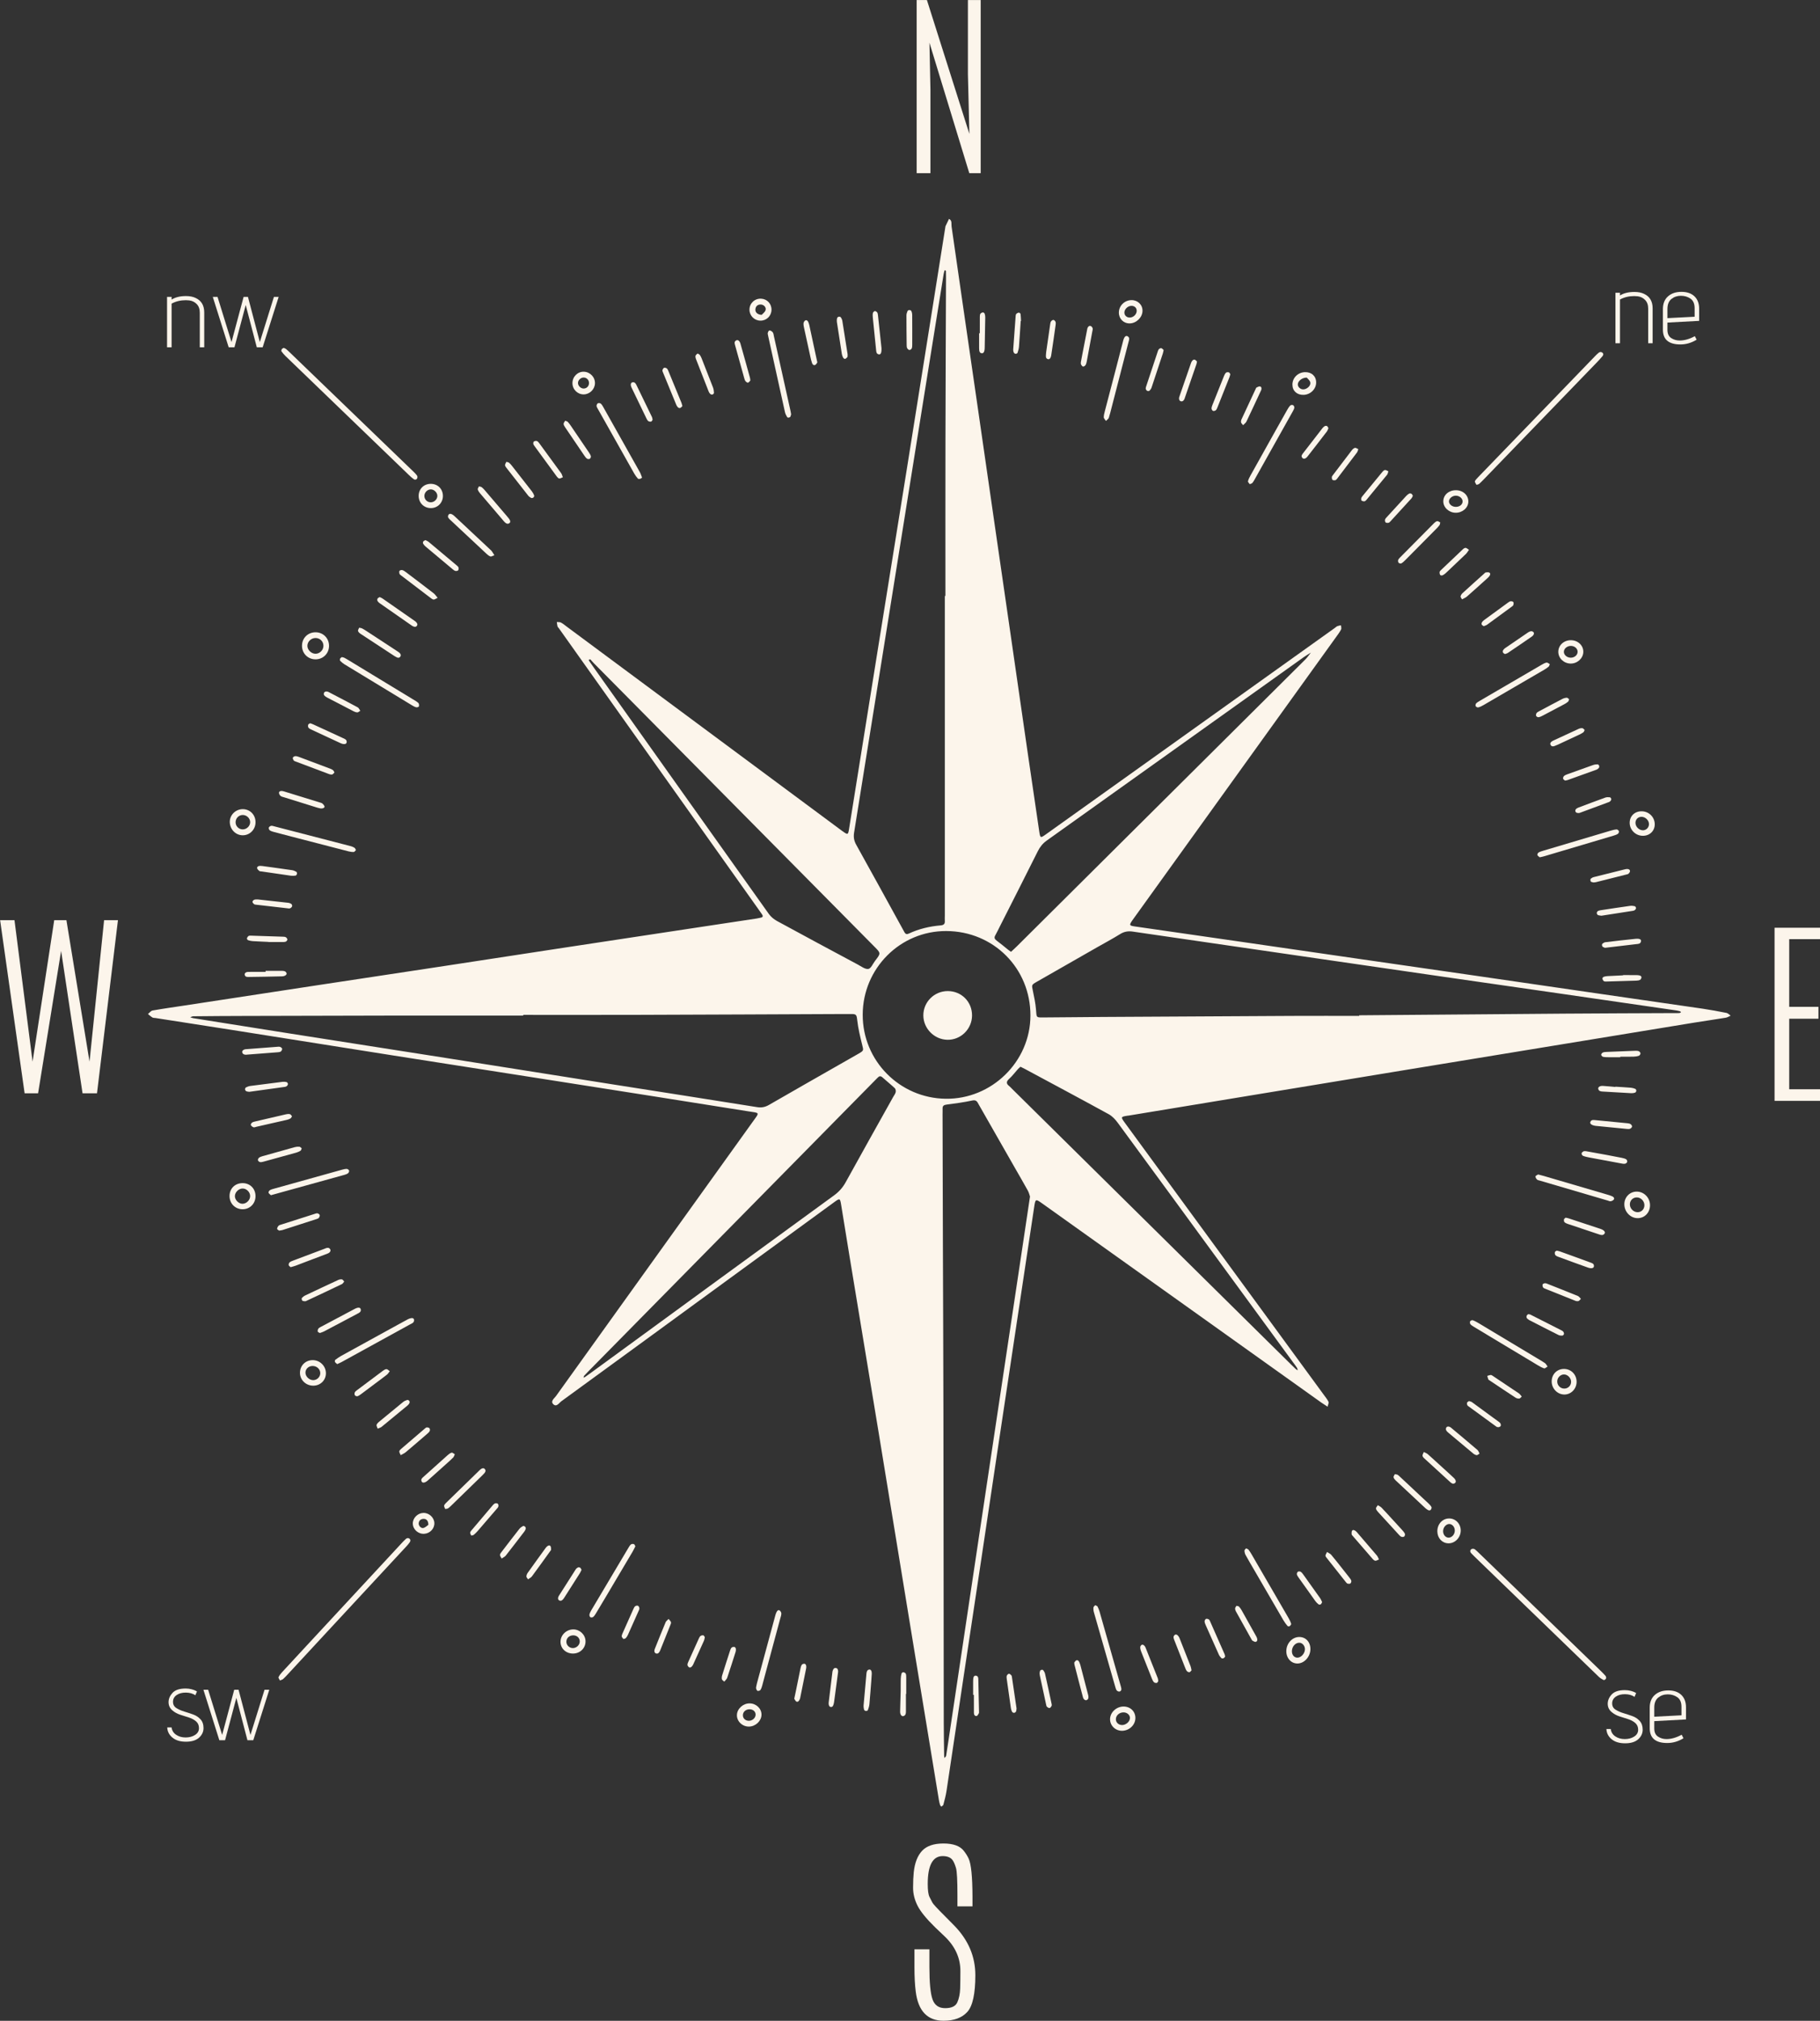 <?xml version="1.0" encoding="UTF-8" standalone="no"?><svg xmlns="http://www.w3.org/2000/svg" xmlns:xlink="http://www.w3.org/1999/xlink" fill="#fcf5eb" height="476.2" preserveAspectRatio="xMidYMid meet" version="1" viewBox="35.5 11.9 428.9 476.2" width="428.9" zoomAndPan="magnify"><rect x="35.5" y="11.9" width="428.9" height="476.2" fill="#333333" stroke="none"/><g id="change1_1"><path d="M 275.988 263.277 C 275.766 263.484 275.535 263.664 275.344 263.879 C 274.684 264.613 274.094 265.426 273.363 266.082 C 272.645 266.727 272.539 267.23 273.34 267.844 C 273.582 268.027 273.781 268.273 274 268.488 C 295.98 290.207 317.965 311.922 339.945 333.641 C 340.254 333.941 340.559 334.246 340.879 334.535 C 341.008 334.652 341.172 334.727 341.32 334.82 C 341.266 334.617 341.254 334.383 341.141 334.215 C 340.84 333.75 340.5 333.309 340.172 332.859 C 334.625 325.281 329.078 317.703 323.535 310.121 C 315.328 298.898 307.133 287.672 298.898 276.469 C 298.332 275.695 297.613 274.926 296.793 274.473 C 290.242 270.879 283.645 267.359 277.062 263.82 C 276.742 263.648 276.41 263.488 275.988 263.277 Z M 174.617 167.266 C 174.414 167.332 174.316 167.363 174.219 167.395 C 174.277 167.504 174.32 167.621 174.391 167.723 C 174.812 168.332 175.234 168.941 175.664 169.547 C 189.328 188.789 202.988 208.035 216.676 227.262 C 217.152 227.93 217.855 228.523 218.578 228.918 C 224.922 232.379 231.289 235.793 237.66 239.203 C 238.465 239.637 239.383 240.348 240.141 240.23 C 240.758 240.133 241.207 238.988 241.73 238.309 C 243.102 236.531 243.102 236.531 241.574 234.992 C 222.793 216.02 204.012 197.047 185.23 178.074 C 181.969 174.777 178.707 171.488 175.445 168.191 C 175.145 167.887 174.871 167.551 174.617 167.266 Z M 173.023 336.562 C 173.27 336.434 173.387 336.387 173.484 336.316 C 173.988 335.961 174.488 335.598 174.988 335.234 C 193.996 321.352 213 307.465 232.031 293.609 C 233.215 292.746 234.098 291.758 234.801 290.48 C 238.496 283.773 242.246 277.098 245.98 270.41 C 246.191 270.031 246.48 269.676 246.578 269.27 C 246.648 268.98 246.566 268.52 246.367 268.332 C 245.426 267.445 244.406 266.637 243.441 265.773 C 243.016 265.395 242.684 265.477 242.336 265.852 C 242.125 266.074 241.898 266.285 241.684 266.508 C 219.133 289.395 196.582 312.289 174.035 335.18 C 173.73 335.488 173.43 335.797 173.145 336.121 C 173.074 336.203 173.078 336.348 173.023 336.562 Z M 273.754 236.199 C 274.234 235.75 274.691 235.348 275.125 234.914 C 297.793 212.383 320.457 189.848 343.113 167.305 C 343.602 166.82 343.984 166.23 344.414 165.691 C 343.848 166.051 343.262 166.387 342.715 166.777 C 322.539 181.176 302.371 195.582 282.188 209.969 C 281.25 210.641 280.594 211.445 280.078 212.473 C 277.125 218.387 274.129 224.277 271.145 230.176 C 270.781 230.895 270.441 231.621 270.047 232.32 C 269.734 232.863 269.879 233.191 270.359 233.551 C 271.305 234.246 272.199 235.008 273.113 235.738 C 273.301 235.887 273.496 236.016 273.754 236.199 Z M 238.805 250.984 C 238.766 261.883 247.52 270.68 258.359 270.824 C 269.164 270.969 278.312 262.121 278.332 251.211 C 278.352 240.102 269.652 231.34 258.492 231.301 C 247.664 231.262 238.844 240.078 238.805 250.984 Z M 355.805 251.297 C 355.805 251.25 355.805 251.203 355.805 251.156 C 371.879 251.023 387.949 250.883 404.02 250.766 C 412.801 250.699 421.578 250.676 430.355 250.637 C 430.664 250.633 430.977 250.652 431.281 250.621 C 431.414 250.605 431.535 250.488 431.66 250.422 C 431.574 250.344 431.496 250.23 431.395 250.203 C 431.102 250.117 430.797 250.051 430.492 250.004 C 421.078 248.637 411.66 247.27 402.246 245.906 C 393.195 244.598 384.145 243.305 375.098 241.996 C 365.254 240.57 355.41 239.137 345.566 237.707 C 336.52 236.391 327.473 235.07 318.422 233.758 C 313.105 232.984 307.781 232.223 302.465 231.434 C 301.379 231.27 300.434 231.418 299.473 232.016 C 297.691 233.125 295.832 234.109 294.008 235.152 C 289.285 237.852 284.562 240.547 279.844 243.25 C 278.562 243.984 278.613 243.988 278.902 245.371 C 279.203 246.82 279.52 248.277 279.637 249.75 C 279.805 251.844 279.605 251.672 281.809 251.66 C 286.32 251.641 290.836 251.57 295.348 251.547 C 310.246 251.457 325.145 251.371 340.043 251.301 C 345.297 251.273 350.551 251.297 355.805 251.297 Z M 278.23 293.867 C 278.137 293.605 278.008 293.004 277.727 292.484 C 276.715 290.645 275.652 288.828 274.609 287.004 C 271.793 282.066 268.977 277.129 266.156 272.191 C 265.828 271.621 265.641 271.016 264.652 271.23 C 262.668 271.656 260.648 271.934 258.633 272.188 C 257.957 272.273 257.598 272.453 257.629 273.172 C 257.645 273.605 257.621 274.039 257.621 274.473 C 257.648 284.734 257.672 294.996 257.703 305.262 C 257.742 318.309 257.805 331.355 257.824 344.398 C 257.863 368.887 257.875 393.371 257.906 417.855 C 257.906 420.453 257.965 423.047 257.996 425.645 C 258 425.82 258.047 426 258.07 426.176 C 258.207 426.004 258.434 425.844 258.465 425.652 C 258.844 423.27 259.191 420.887 259.547 418.504 C 260.965 409.031 262.379 399.562 263.797 390.09 C 265.32 379.887 266.852 369.68 268.383 359.477 C 269.691 350.738 271.008 342.004 272.32 333.266 C 273.625 324.59 274.93 315.914 276.23 307.234 C 276.883 302.898 277.527 298.559 278.23 293.867 Z M 258.156 152.344 C 258.203 152.344 258.25 152.344 258.297 152.344 C 258.297 140.164 258.277 127.988 258.305 115.809 C 258.328 102.949 258.391 90.094 258.438 77.234 C 258.438 76.742 258.438 76.246 258.418 75.754 C 258.414 75.691 258.281 75.621 258.199 75.578 C 258.18 75.57 258.082 75.645 258.07 75.691 C 257.992 75.988 257.91 76.281 257.863 76.586 C 256.633 84.203 255.406 91.828 254.188 99.449 C 251.469 116.402 248.758 133.355 246.043 150.309 C 242.957 169.578 239.871 188.852 236.773 208.121 C 236.609 209.145 236.75 210.02 237.266 210.949 C 240.906 217.477 244.492 224.039 248.098 230.59 C 248.273 230.914 248.457 231.234 248.629 231.562 C 248.875 232.023 249.184 232.129 249.688 231.891 C 252.062 230.777 254.582 230.191 257.188 229.969 C 257.867 229.906 258.211 229.652 258.156 228.938 C 258.125 228.508 258.156 228.07 258.156 227.637 C 258.156 202.539 258.156 177.441 258.156 152.344 Z M 158.801 251.059 C 158.801 251.113 158.801 251.168 158.801 251.227 C 148.602 251.227 138.398 251.215 128.195 251.227 C 116.512 251.242 104.824 251.273 93.137 251.309 C 89.117 251.316 85.098 251.348 81.078 251.387 C 80.828 251.391 80.578 251.535 80.328 251.617 C 80.551 251.688 80.77 251.793 81 251.828 C 88.688 253.055 96.375 254.281 104.062 255.488 C 116.211 257.398 128.359 259.285 140.504 261.199 C 153.441 263.238 166.375 265.301 179.312 267.344 C 190.848 269.16 202.383 270.949 213.914 272.797 C 214.969 272.965 215.812 272.797 216.719 272.273 C 222.281 269.059 227.871 265.883 233.453 262.695 C 234.902 261.867 236.359 261.051 237.801 260.215 C 239.102 259.457 239.016 259.469 238.672 258.082 C 238.199 256.172 237.73 254.238 237.512 252.285 C 237.367 251.023 237.297 250.828 235.969 250.855 C 235.535 250.863 235.105 250.855 234.672 250.855 C 218.41 250.922 202.148 251.004 185.887 251.051 C 176.855 251.078 167.828 251.059 158.801 251.059 Z M 348.359 343.391 C 347.68 342.941 347.262 342.688 346.863 342.406 C 336.293 334.863 325.727 327.32 315.156 319.781 C 303.832 311.699 292.504 303.621 281.18 295.547 C 279.547 294.383 279.512 294.383 279.223 296.27 C 277.898 305.008 276.59 313.746 275.277 322.484 C 273.723 332.812 272.164 343.137 270.617 353.465 C 269.312 362.145 268.031 370.824 266.727 379.5 C 265.309 388.973 263.867 398.441 262.449 407.914 C 261.145 416.59 259.867 425.27 258.555 433.945 C 258.387 435.039 258.094 436.117 257.812 437.191 C 257.766 437.371 257.492 437.492 257.324 437.641 C 257.227 437.5 257.082 437.371 257.031 437.215 C 256.922 436.867 256.832 436.504 256.773 436.145 C 254.684 423.461 252.594 410.777 250.516 398.094 C 247.867 381.934 245.238 365.77 242.582 349.613 C 240.301 335.711 237.988 321.812 235.691 307.91 C 235.027 303.887 234.383 299.859 233.727 295.836 C 233.465 294.246 233.426 294.219 232.098 295.184 C 223.852 301.191 215.613 307.211 207.371 313.227 C 194.188 322.855 181.012 332.484 167.812 342.09 C 167.25 342.496 166.629 343.621 165.828 342.742 C 165.207 342.059 166.145 341.414 166.543 340.859 C 181.957 319.352 197.395 297.855 212.816 276.348 C 214.598 273.867 214.625 274.23 211.691 273.762 C 196.926 271.402 182.152 269.086 167.379 266.766 C 154.375 264.723 141.367 262.703 128.367 260.656 C 115.426 258.617 102.488 256.551 89.547 254.508 C 83.75 253.59 77.949 252.699 72.145 251.797 C 71.902 251.762 71.617 251.789 71.422 251.672 C 71.043 251.441 70.715 251.133 70.367 250.855 C 70.727 250.57 71.051 250.098 71.449 250.027 C 73.945 249.586 76.453 249.234 78.957 248.855 C 89.219 247.289 99.48 245.715 109.742 244.156 C 119.887 242.613 130.027 241.09 140.168 239.547 C 149.516 238.121 158.855 236.68 168.203 235.258 C 178.344 233.715 188.484 232.18 198.629 230.645 C 203.699 229.879 208.77 229.113 213.84 228.344 C 214.145 228.301 214.445 228.207 214.746 228.156 C 215.246 228.074 215.383 227.824 215.094 227.398 C 214.785 226.938 214.461 226.484 214.137 226.031 C 198.492 204.004 182.848 181.973 167.199 159.945 C 167.094 159.793 166.922 159.664 166.879 159.496 C 166.789 159.164 166.77 158.816 166.723 158.477 C 167.051 158.512 167.426 158.465 167.695 158.605 C 168.184 158.863 168.609 159.234 169.059 159.566 C 190.461 175.445 211.863 191.324 233.27 207.199 C 233.52 207.387 233.766 207.57 234.016 207.75 C 235.328 208.684 235.359 208.68 235.613 207.09 C 237.848 193.176 240.066 179.266 242.301 165.355 C 244.594 151.078 246.902 136.801 249.188 122.523 C 251.359 108.977 253.508 95.426 255.664 81.879 C 256.539 76.387 257.41 70.895 258.281 65.402 C 258.293 65.344 258.281 65.273 258.309 65.219 C 258.586 64.637 258.863 64.059 259.145 63.477 C 259.926 63.879 259.656 64.637 259.746 65.27 C 260.531 70.715 261.312 76.16 262.098 81.602 C 263.398 90.594 264.707 99.582 266.008 108.57 C 267.301 117.5 268.586 126.43 269.879 135.359 C 271.059 143.492 272.242 151.625 273.418 159.758 C 274.836 169.543 276.242 179.332 277.66 189.117 C 278.566 195.352 279.48 201.59 280.406 207.824 C 280.645 209.414 280.688 209.434 281.988 208.504 C 290.645 202.328 299.301 196.145 307.953 189.965 C 321.988 179.938 336.023 169.906 350.062 159.879 C 350.262 159.734 350.445 159.547 350.664 159.453 C 350.934 159.344 351.23 159.316 351.516 159.254 C 351.531 159.59 351.672 159.992 351.535 160.25 C 351.191 160.902 350.738 161.496 350.305 162.098 C 334.457 184.137 318.605 206.172 302.758 228.207 C 302.613 228.406 302.465 228.605 302.324 228.812 C 301.574 229.922 301.609 230.023 302.969 230.223 C 311.652 231.48 320.34 232.73 329.023 233.984 C 338.074 235.297 347.125 236.613 356.176 237.922 C 365.164 239.223 374.156 240.512 383.145 241.816 C 392.074 243.109 401.004 244.418 409.93 245.715 C 418.859 247.012 427.789 248.285 436.715 249.594 C 438.605 249.871 440.488 250.223 442.367 250.598 C 442.723 250.668 443.02 251.02 443.344 251.242 C 442.965 251.406 442.598 251.656 442.203 251.723 C 439.703 252.137 437.195 252.488 434.695 252.895 C 423.719 254.688 412.742 256.492 401.766 258.293 C 389.996 260.223 378.227 262.148 366.457 264.082 C 354.934 265.977 343.41 267.871 331.887 269.773 C 321.766 271.441 311.645 273.113 301.523 274.781 C 301.402 274.805 301.277 274.805 301.156 274.824 C 299.609 275.074 299.586 275.121 300.57 276.473 C 303.336 280.27 306.117 284.059 308.891 287.852 C 321.742 305.418 334.594 322.984 347.441 340.555 C 347.844 341.102 348.281 341.637 348.578 342.238 C 348.695 342.477 348.469 342.883 348.359 343.391" fill="inherit"/><path d="M 258.855 245.449 C 262.086 245.449 264.594 247.98 264.57 251.219 C 264.547 254.402 261.91 256.992 258.754 256.926 C 255.668 256.863 253.117 254.285 253.094 251.211 C 253.07 248.035 255.66 245.445 258.855 245.449" fill="inherit"/><path d="M 116.047 166.75 C 116.25 166.797 116.441 166.805 116.602 166.883 C 116.984 167.078 117.352 167.305 117.723 167.527 C 122.777 170.598 127.832 173.664 132.887 176.738 C 133.305 176.996 133.754 177.23 134.102 177.57 C 134.262 177.727 134.281 178.129 134.215 178.379 C 134.184 178.496 133.781 178.621 133.586 178.574 C 133.238 178.488 132.906 178.301 132.594 178.113 C 127.273 174.887 121.953 171.66 116.641 168.422 C 116.281 168.199 115.953 167.91 115.66 167.609 C 115.57 167.52 115.59 167.25 115.656 167.105 C 115.723 166.961 115.91 166.867 116.047 166.75" fill="inherit"/><path d="M 400.203 333.93 C 399.871 334.117 399.582 334.414 399.402 334.359 C 398.887 334.195 398.395 333.918 397.922 333.637 C 393.898 331.227 389.883 328.809 385.867 326.395 C 384.809 325.758 383.746 325.129 382.695 324.48 C 382.438 324.32 382.156 324.148 381.992 323.91 C 381.883 323.746 381.863 323.398 381.969 323.242 C 382.074 323.09 382.43 322.953 382.594 323.02 C 383.105 323.215 383.594 323.488 384.066 323.77 C 388.617 326.496 393.164 329.23 397.711 331.961 C 398.348 332.344 398.992 332.707 399.598 333.129 C 399.824 333.289 399.953 333.59 400.203 333.93" fill="inherit"/><path d="M 119.383 212.219 C 119.211 212.383 119.051 212.66 118.879 212.668 C 118.461 212.688 118.023 212.625 117.617 212.52 C 112.895 211.305 108.176 210.074 103.453 208.852 C 102.258 208.539 101.062 208.23 99.871 207.906 C 99.582 207.824 99.266 207.723 99.043 207.535 C 98.898 207.414 98.793 207.082 98.855 206.914 C 98.922 206.73 99.188 206.551 99.395 206.508 C 99.617 206.465 99.879 206.562 100.113 206.621 C 106.152 208.184 112.188 209.742 118.219 211.316 C 118.512 211.391 118.801 211.531 119.055 211.695 C 119.191 211.781 119.246 211.992 119.383 212.219" fill="inherit"/><path d="M 114.961 333.355 C 114.766 333.172 114.547 333.039 114.445 332.852 C 114.379 332.727 114.414 332.43 114.512 332.352 C 114.945 332.016 115.398 331.695 115.879 331.43 C 119.445 329.457 123.02 327.496 126.594 325.535 C 128.215 324.645 129.836 323.742 131.465 322.867 C 132.348 322.395 132.984 322.398 133.066 322.855 C 133.195 323.598 132.543 323.766 132.086 324.02 C 126.734 326.977 121.375 329.918 116.016 332.859 C 115.695 333.035 115.355 333.172 114.961 333.355" fill="inherit"/><path d="M 330.023 125.996 C 329.867 125.766 329.555 125.504 329.598 125.32 C 329.703 124.855 329.938 124.406 330.172 123.98 C 332.062 120.586 333.961 117.195 335.855 113.805 C 336.852 112.031 337.84 110.254 338.844 108.484 C 339.055 108.113 339.285 107.738 339.586 107.438 C 339.711 107.312 340.074 107.293 340.246 107.387 C 340.402 107.473 340.547 107.781 340.52 107.969 C 340.48 108.262 340.32 108.547 340.172 108.816 C 337.16 114.195 334.145 119.578 331.129 124.953 C 330.98 125.223 330.82 125.492 330.617 125.719 C 330.508 125.84 330.297 125.875 330.023 125.996" fill="inherit"/><path d="M 293.605 390.156 C 293.84 390.293 294.07 390.348 294.141 390.48 C 294.336 390.859 294.504 391.266 294.621 391.676 C 296.266 397.434 297.898 403.191 299.535 408.949 C 299.617 409.246 299.719 409.543 299.758 409.844 C 299.805 410.191 299.621 410.48 299.281 410.52 C 299.082 410.539 298.789 410.406 298.664 410.246 C 298.488 410.012 298.406 409.691 298.32 409.398 C 296.633 403.527 294.945 397.656 293.273 391.777 C 293.176 391.434 293.145 391.047 293.184 390.691 C 293.203 390.504 293.453 390.34 293.605 390.156" fill="inherit"/><path d="M 221.934 109.543 C 221.883 109.711 221.844 109.891 221.777 110.059 C 221.68 110.312 221.129 110.414 220.992 110.18 C 220.781 109.816 220.574 109.43 220.484 109.023 C 219.16 103.074 217.852 97.117 216.543 91.16 C 216.504 90.98 216.453 90.801 216.43 90.617 C 216.379 90.223 216.656 89.703 216.926 89.77 C 217.188 89.828 217.48 90.023 217.629 90.246 C 217.789 90.488 217.812 90.824 217.879 91.125 C 219.188 97.016 220.496 102.91 221.805 108.801 C 221.855 109.043 221.891 109.285 221.934 109.543" fill="inherit"/><path d="M 329.156 376.766 C 329.414 376.902 329.621 376.945 329.723 377.078 C 329.984 377.418 330.219 377.785 330.434 378.156 C 333.352 383.176 336.266 388.199 339.176 393.227 C 339.418 393.648 339.641 394.098 339.777 394.562 C 339.82 394.703 339.582 394.984 339.406 395.113 C 339.305 395.188 338.996 395.16 338.914 395.062 C 338.562 394.641 338.23 394.199 337.953 393.727 C 335.645 389.777 333.355 385.82 331.062 381.867 C 330.379 380.691 329.684 379.523 329.031 378.332 C 328.863 378.027 328.777 377.645 328.77 377.297 C 328.762 377.125 329.016 376.945 329.156 376.766" fill="inherit"/><path d="M 186.812 124.453 C 186.633 124.566 186.492 124.707 186.332 124.742 C 186.168 124.777 185.906 124.777 185.82 124.68 C 185.504 124.312 185.203 123.918 184.965 123.496 C 182.48 119.102 180.012 114.699 177.535 110.297 C 177.145 109.602 176.742 108.906 176.355 108.207 C 176.238 107.992 176.086 107.754 176.086 107.527 C 176.086 107.32 176.223 107.023 176.387 106.934 C 176.555 106.84 176.891 106.875 177.047 106.992 C 177.281 107.168 177.453 107.445 177.602 107.711 C 180.504 112.859 183.402 118.012 186.289 123.168 C 186.492 123.531 186.605 123.941 186.812 124.453" fill="inherit"/><path d="M 296.125 111.094 C 295.883 110.715 295.609 110.477 295.609 110.238 C 295.617 109.754 295.742 109.266 295.867 108.789 C 296.781 105.266 297.711 101.742 298.629 98.219 C 299.156 96.191 299.664 94.152 300.203 92.125 C 300.434 91.258 300.816 90.91 301.223 91.141 C 301.801 91.473 301.586 91.965 301.461 92.445 C 300.113 97.641 298.777 102.844 297.434 108.039 C 297.23 108.816 297.055 109.602 296.801 110.359 C 296.719 110.605 296.426 110.777 296.125 111.094" fill="inherit"/><path d="M 400.73 168.402 C 400.613 168.672 400.586 168.883 400.465 168.984 C 400.137 169.258 399.781 169.508 399.41 169.723 C 394.621 172.52 389.828 175.312 385.031 178.098 C 384.664 178.312 384.266 178.5 383.859 178.602 C 383.684 178.645 383.348 178.48 383.258 178.316 C 383.172 178.156 383.23 177.805 383.363 177.664 C 383.609 177.402 383.945 177.219 384.262 177.031 C 389.105 174.203 393.949 171.375 398.797 168.555 C 399.168 168.34 399.559 168.113 399.965 168.035 C 400.184 167.996 400.457 168.262 400.73 168.402" fill="inherit"/><path d="M 398.344 213.926 C 398.172 213.766 397.887 213.609 397.797 213.379 C 397.742 213.234 397.922 212.883 398.086 212.789 C 398.457 212.582 398.879 212.461 399.289 212.34 C 404.535 210.773 409.781 209.211 415.027 207.656 C 415.5 207.516 415.984 207.391 416.469 207.355 C 416.645 207.344 416.941 207.574 417.004 207.758 C 417.062 207.926 416.949 208.27 416.797 208.375 C 416.508 208.578 416.145 208.699 415.797 208.805 C 410.312 210.441 404.832 212.07 399.348 213.695 C 399.055 213.781 398.754 213.832 398.344 213.926" fill="inherit"/><path d="M 185.234 376.277 C 185.02 376.691 184.82 377.141 184.574 377.559 C 182.531 381.016 180.48 384.469 178.434 387.922 C 177.613 389.305 176.793 390.684 175.961 392.059 C 175.773 392.371 175.57 392.699 175.301 392.934 C 175.156 393.062 174.789 393.102 174.633 393.004 C 174.48 392.906 174.367 392.566 174.41 392.371 C 174.484 392.02 174.66 391.68 174.844 391.363 C 177.773 386.422 180.711 381.48 183.652 376.547 C 183.809 376.285 183.977 376 184.215 375.828 C 184.375 375.711 184.68 375.715 184.891 375.773 C 185.02 375.809 185.09 376.055 185.234 376.277" fill="inherit"/><path d="M 213.672 409.559 C 213.734 409.258 213.797 408.891 213.891 408.535 C 215.324 403.23 216.762 397.926 218.199 392.621 C 218.281 392.328 218.367 392.023 218.512 391.758 C 218.656 391.48 218.918 391.195 219.234 391.41 C 219.445 391.551 219.637 391.898 219.629 392.148 C 219.621 392.57 219.457 392.988 219.344 393.406 C 218.156 397.816 216.969 402.227 215.781 406.637 C 215.555 407.473 215.352 408.312 215.113 409.145 C 215.012 409.496 214.895 409.863 214.691 410.156 C 214.586 410.309 214.273 410.375 214.059 410.367 C 213.941 410.363 213.816 410.133 213.734 409.98 C 213.68 409.883 213.695 409.742 213.672 409.559" fill="inherit"/><path d="M 99.344 293.551 C 99.16 293.371 98.879 293.203 98.785 292.965 C 98.73 292.824 98.922 292.48 99.09 292.379 C 99.398 292.191 99.766 292.098 100.121 292 C 105.461 290.504 110.801 289.016 116.145 287.531 C 116.496 287.434 116.867 287.344 117.227 287.355 C 117.418 287.363 117.703 287.562 117.766 287.738 C 117.82 287.906 117.695 288.23 117.547 288.352 C 117.32 288.543 117.008 288.656 116.719 288.738 C 111.195 290.273 105.676 291.801 100.152 293.328 C 99.914 293.395 99.68 293.461 99.344 293.551" fill="inherit"/><path d="M 397.98 288.664 C 398.5 288.801 398.918 288.902 399.332 289.023 C 404.305 290.48 409.273 291.941 414.246 293.402 C 414.66 293.523 415.082 293.641 415.465 293.828 C 415.734 293.961 416.027 294.238 415.816 294.559 C 415.676 294.773 415.348 294.922 415.078 294.977 C 414.859 295.016 414.605 294.879 414.367 294.809 C 409.039 293.246 403.715 291.684 398.387 290.117 C 398.152 290.051 397.863 290.008 397.707 289.852 C 397.52 289.664 397.305 289.324 397.359 289.121 C 397.414 288.914 397.785 288.797 397.98 288.664" fill="inherit"/><path d="M 152.004 142.738 C 151.586 142.883 151.297 143.098 151.09 143.035 C 150.758 142.93 150.449 142.68 150.184 142.434 C 147.344 139.789 144.508 137.137 141.68 134.48 C 141.332 134.152 140.867 133.832 141.172 133.242 C 141.387 132.832 141.941 132.914 142.574 133.5 C 145.461 136.184 148.344 138.879 151.211 141.586 C 151.496 141.855 151.672 142.25 152.004 142.738" fill="inherit"/><path d="M 374.914 135.027 C 374.832 135.324 374.824 135.531 374.727 135.668 C 374.508 135.961 374.254 136.23 373.996 136.492 C 371.578 138.941 369.16 141.391 366.73 143.828 C 366.434 144.133 366.113 144.438 365.754 144.652 C 365.605 144.738 365.25 144.668 365.117 144.539 C 364.98 144.406 364.934 144.094 364.984 143.895 C 365.043 143.676 365.234 143.477 365.402 143.305 C 368.078 140.594 370.758 137.883 373.449 135.184 C 373.656 134.973 373.934 134.75 374.203 134.707 C 374.418 134.676 374.676 134.91 374.914 135.027" fill="inherit"/><path d="M 140.426 367.504 C 140.328 367.25 140.148 366.996 140.16 366.754 C 140.168 366.539 140.363 366.309 140.531 366.141 C 143.211 363.52 145.898 360.906 148.586 358.289 C 148.676 358.203 148.77 358.125 148.871 358.059 C 149.145 357.891 149.438 357.773 149.707 358.039 C 150.035 358.359 149.941 358.703 149.684 359.02 C 149.527 359.207 149.355 359.383 149.18 359.555 C 146.715 361.957 144.246 364.355 141.777 366.758 C 141.559 366.969 141.332 367.188 141.078 367.352 C 140.938 367.445 140.734 367.438 140.426 367.504" fill="inherit"/><path d="M 364.215 359.285 C 364.516 359.352 364.715 359.352 364.863 359.438 C 365.07 359.562 365.246 359.742 365.426 359.91 C 367.676 362.012 369.93 364.109 372.168 366.219 C 372.434 366.469 372.695 366.75 372.852 367.066 C 372.926 367.223 372.793 367.531 372.664 367.703 C 372.582 367.812 372.301 367.867 372.168 367.812 C 371.895 367.695 371.637 367.512 371.414 367.309 C 369.066 365.133 366.727 362.949 364.395 360.754 C 364.18 360.551 363.945 360.277 363.902 360.012 C 363.867 359.789 364.102 359.527 364.215 359.285" fill="inherit"/><path d="M 120.137 159.824 C 120.43 159.883 120.621 159.887 120.773 159.961 C 121.105 160.125 121.422 160.316 121.73 160.52 C 124.102 162.066 126.473 163.621 128.844 165.176 C 129.102 165.348 129.363 165.508 129.602 165.703 C 129.914 165.961 130.078 166.309 129.816 166.672 C 129.617 166.949 129.297 166.957 128.988 166.797 C 128.828 166.711 128.656 166.633 128.504 166.531 C 125.824 164.781 123.141 163.027 120.469 161.262 C 120.223 161.098 119.949 160.855 119.875 160.602 C 119.816 160.387 120.035 160.098 120.137 159.824" fill="inherit"/><path d="M 110.863 326.027 C 110.66 325.895 110.402 325.82 110.383 325.699 C 110.34 325.484 110.383 325.203 110.504 325.027 C 110.629 324.836 110.871 324.703 111.086 324.59 C 113.75 323.168 116.418 321.746 119.094 320.34 C 119.895 319.918 120.402 319.969 120.508 320.422 C 120.656 321.066 120.137 321.266 119.711 321.492 C 117.102 322.887 114.484 324.277 111.863 325.652 C 111.547 325.82 111.188 325.906 110.863 326.027" fill="inherit"/><path d="M 124.98 152.605 C 125.203 152.715 125.438 152.793 125.633 152.93 C 128.219 154.719 130.797 156.512 133.367 158.316 C 133.562 158.453 133.73 158.66 133.828 158.875 C 133.887 159.008 133.84 159.25 133.746 159.379 C 133.652 159.504 133.441 159.629 133.293 159.617 C 133.062 159.602 132.812 159.508 132.617 159.375 C 130.035 157.59 127.457 155.789 124.887 153.984 C 124.695 153.848 124.523 153.641 124.43 153.426 C 124.367 153.289 124.414 153.051 124.504 152.914 C 124.59 152.781 124.793 152.723 124.98 152.605" fill="inherit"/><path d="M 148.379 126.504 C 148.688 126.602 148.891 126.613 149.023 126.715 C 149.266 126.898 149.48 127.125 149.68 127.355 C 151.48 129.457 153.273 131.562 155.07 133.664 C 155.23 133.852 155.387 134.043 155.527 134.242 C 155.824 134.672 155.809 135.016 155.504 135.207 C 155.113 135.449 154.801 135.273 154.516 135.02 C 154.332 134.855 154.18 134.66 154.02 134.473 C 152.223 132.371 150.422 130.27 148.633 128.156 C 148.402 127.883 148.172 127.562 148.086 127.227 C 148.035 127.027 148.27 126.754 148.379 126.504" fill="inherit"/><path d="M 111.043 202.41 C 110.84 202.359 110.535 202.305 110.242 202.215 C 107.648 201.41 105.062 200.605 102.473 199.793 C 102.18 199.703 101.844 199.645 101.621 199.461 C 101.422 199.297 101.242 198.973 101.246 198.727 C 101.258 198.363 101.609 198.27 101.941 198.297 C 102.121 198.312 102.305 198.363 102.48 198.414 C 105.25 199.27 108.02 200.121 110.785 200.977 C 111.02 201.051 111.289 201.102 111.469 201.246 C 111.684 201.426 111.898 201.672 111.973 201.93 C 112.059 202.227 111.609 202.469 111.043 202.41" fill="inherit"/><path d="M 168.145 124.359 C 167.801 124.492 167.539 124.68 167.297 124.66 C 167.098 124.645 166.875 124.414 166.734 124.223 C 164.945 121.797 163.168 119.359 161.395 116.922 C 161.289 116.773 161.184 116.598 161.168 116.426 C 161.152 116.262 161.207 116.012 161.32 115.938 C 161.504 115.828 161.781 115.754 161.973 115.812 C 162.188 115.875 162.387 116.078 162.527 116.27 C 164.277 118.648 166.023 121.031 167.754 123.426 C 167.922 123.656 167.98 123.965 168.145 124.359" fill="inherit"/><path d="M 228.113 97.316 C 227.98 97.48 227.84 97.785 227.605 97.898 C 227.281 98.059 226.988 97.801 226.883 97.512 C 226.695 96.988 226.574 96.445 226.457 95.902 C 225.977 93.734 225.5 91.562 225.035 89.391 C 224.945 88.969 224.836 88.535 224.855 88.113 C 224.867 87.867 225.059 87.523 225.27 87.41 C 225.574 87.25 225.852 87.48 225.984 87.801 C 226.078 88.027 226.164 88.262 226.215 88.5 C 226.805 91.215 227.387 93.93 227.969 96.645 C 228.008 96.824 228.047 97.004 228.113 97.316" fill="inherit"/><path d="M 138.629 152.777 C 138.227 152.969 137.984 153.168 137.73 153.184 C 137.52 153.195 137.27 153.027 137.078 152.883 C 134.719 151.094 132.363 149.297 130.012 147.496 C 129.867 147.387 129.688 147.254 129.641 147.102 C 129.578 146.883 129.539 146.57 129.652 146.422 C 129.766 146.273 130.102 146.195 130.301 146.242 C 130.586 146.312 130.855 146.5 131.098 146.684 C 133.312 148.355 135.527 150.031 137.723 151.73 C 138.039 151.977 138.258 152.344 138.629 152.777" fill="inherit"/><path d="M 116.617 313.891 C 116.406 314.141 116.293 314.395 116.102 314.484 C 113.281 315.84 110.457 317.176 107.625 318.492 C 107.43 318.586 107.148 318.523 106.914 318.484 C 106.645 318.441 106.477 317.926 106.676 317.734 C 106.891 317.527 107.129 317.316 107.395 317.191 C 109.996 315.953 112.605 314.727 115.219 313.52 C 115.48 313.398 115.812 313.344 116.094 313.391 C 116.27 313.414 116.406 313.68 116.617 313.891" fill="inherit"/><path d="M 409.207 283.172 C 410.832 283.465 412.465 283.754 414.094 284.055 C 415.301 284.273 416.504 284.504 417.707 284.75 C 418.062 284.824 418.438 284.914 418.738 285.098 C 418.895 285.188 419.008 285.531 418.961 285.711 C 418.91 285.891 418.652 286.098 418.453 286.133 C 418.164 286.188 417.848 286.121 417.551 286.066 C 415.016 285.602 412.48 285.129 409.949 284.648 C 409.469 284.559 408.98 284.449 408.531 284.262 C 408.363 284.191 408.195 283.875 408.215 283.688 C 408.23 283.516 408.473 283.32 408.66 283.219 C 408.805 283.137 409.016 283.184 409.207 283.172" fill="inherit"/><path d="M 168.684 111.051 C 168.961 111.16 169.172 111.188 169.281 111.301 C 169.539 111.562 169.762 111.859 169.969 112.164 C 171.391 114.246 172.809 116.332 174.219 118.422 C 174.426 118.727 174.641 119.043 174.738 119.387 C 174.793 119.562 174.664 119.895 174.508 120.004 C 174.359 120.109 174.023 120.102 173.859 120 C 173.613 119.844 173.418 119.578 173.246 119.328 C 171.723 117.098 170.203 114.855 168.691 112.613 C 168.523 112.363 168.328 112.07 168.316 111.793 C 168.309 111.555 168.547 111.312 168.684 111.051" fill="inherit"/><path d="M 135.762 139.176 C 136.02 139.32 136.312 139.43 136.539 139.617 C 138.773 141.477 140.996 143.344 143.219 145.215 C 143.355 145.332 143.52 145.484 143.551 145.645 C 143.59 145.859 143.586 146.164 143.461 146.305 C 143.336 146.438 143.02 146.48 142.812 146.438 C 142.59 146.387 142.379 146.211 142.191 146.055 C 140.055 144.273 137.918 142.488 135.793 140.695 C 135.562 140.504 135.355 140.258 135.207 139.996 C 135.137 139.871 135.172 139.621 135.258 139.488 C 135.34 139.355 135.547 139.301 135.762 139.176" fill="inherit"/><path d="M 106.602 282.512 C 106.484 282.766 106.453 283 106.324 283.074 C 106.016 283.262 105.676 283.418 105.328 283.516 C 102.785 284.23 100.242 284.926 97.699 285.621 C 97.406 285.699 97.09 285.793 96.801 285.754 C 96.605 285.73 96.34 285.512 96.285 285.324 C 96.238 285.156 96.375 284.848 96.531 284.723 C 96.762 284.543 97.07 284.445 97.359 284.359 C 99.898 283.641 102.438 282.922 104.98 282.223 C 105.328 282.129 105.711 282.094 106.066 282.129 C 106.254 282.145 106.422 282.371 106.602 282.512" fill="inherit"/><path d="M 103.992 310.512 C 103.84 310.367 103.586 310.23 103.539 310.039 C 103.492 309.848 103.586 309.535 103.734 309.398 C 103.949 309.195 104.258 309.078 104.543 308.973 C 107.023 308.031 109.512 307.102 111.996 306.164 C 112.113 306.121 112.223 306.066 112.34 306.027 C 112.719 305.902 113.07 305.891 113.309 306.289 C 113.508 306.625 113.301 307.059 112.758 307.277 C 111.551 307.758 110.332 308.199 109.117 308.66 C 107.793 309.164 106.469 309.68 105.137 310.176 C 104.793 310.305 104.43 310.383 103.992 310.512" fill="inherit"/><path d="M 101.27 301.895 C 101.125 301.773 100.797 301.621 100.805 301.484 C 100.812 301.23 100.973 300.934 101.156 300.742 C 101.316 300.582 101.598 300.527 101.828 300.453 C 104.418 299.621 107.004 298.797 109.594 297.973 C 109.828 297.898 110.086 297.785 110.305 297.824 C 110.512 297.859 110.777 298.043 110.844 298.227 C 110.906 298.398 110.781 298.68 110.664 298.863 C 110.57 299 110.367 299.086 110.195 299.141 C 107.496 300.02 104.793 300.891 102.086 301.758 C 101.855 301.828 101.602 301.84 101.27 301.895" fill="inherit"/><path d="M 250.48 89.789 C 250.48 90.898 250.484 92.008 250.477 93.117 C 250.473 93.422 250.469 93.75 250.352 94.02 C 250.277 94.191 249.992 94.387 249.809 94.375 C 249.625 94.367 249.395 94.152 249.293 93.965 C 249.184 93.762 249.164 93.492 249.164 93.25 C 249.137 90.906 249.109 88.566 249.113 86.223 C 249.113 85.871 249.238 85.508 249.375 85.18 C 249.426 85.059 249.68 84.953 249.836 84.961 C 249.992 84.965 250.223 85.086 250.281 85.215 C 250.395 85.484 250.465 85.797 250.469 86.09 C 250.488 87.32 250.48 88.555 250.48 89.789" fill="inherit"/><path d="M 317.582 97.09 C 317.527 97.355 317.512 97.539 317.453 97.711 C 316.535 100.387 315.613 103.059 314.691 105.734 C 314.672 105.793 314.66 105.855 314.637 105.91 C 314.465 106.25 314.25 106.555 313.801 106.469 C 313.43 106.395 313.242 105.926 313.418 105.41 C 314.332 102.73 315.258 100.059 316.195 97.391 C 316.273 97.164 316.41 96.941 316.582 96.781 C 316.695 96.676 316.949 96.609 317.078 96.664 C 317.281 96.75 317.43 96.953 317.582 97.09" fill="inherit"/><path d="M 154.832 120.727 C 155.121 120.816 155.328 120.828 155.453 120.934 C 155.691 121.125 155.898 121.359 156.09 121.602 C 157.688 123.637 159.289 125.672 160.871 127.723 C 161.094 128.008 161.262 128.344 161.387 128.68 C 161.434 128.801 161.312 129.047 161.191 129.145 C 161.07 129.242 160.816 129.309 160.691 129.246 C 160.426 129.113 160.16 128.93 159.977 128.699 C 158.254 126.523 156.547 124.336 154.844 122.145 C 154.695 121.957 154.516 121.719 154.52 121.504 C 154.523 121.25 154.715 120.996 154.832 120.727" fill="inherit"/><path d="M 212.324 101.57 C 212.18 101.715 212.012 101.992 211.777 102.074 C 211.637 102.121 211.34 101.906 211.199 101.738 C 211.047 101.559 210.969 101.305 210.902 101.07 C 210.172 98.465 209.449 95.852 208.727 93.242 C 208.605 92.82 208.48 92.391 208.992 92.117 C 209.383 91.91 209.797 92.195 209.996 92.895 C 210.758 95.555 211.492 98.227 212.23 100.895 C 212.281 101.07 212.285 101.258 212.324 101.57" fill="inherit"/><path d="M 114.32 193.93 C 114.145 194.102 114.004 194.332 113.812 194.395 C 113.605 194.461 113.324 194.414 113.109 194.336 C 110.461 193.352 107.82 192.355 105.18 191.355 C 105.008 191.293 104.797 191.223 104.703 191.09 C 104.582 190.906 104.453 190.625 104.512 190.453 C 104.574 190.281 104.863 190.102 105.062 190.09 C 105.355 190.07 105.668 190.164 105.949 190.27 C 108.426 191.188 110.895 192.121 113.363 193.059 C 113.59 193.145 113.812 193.258 114 193.406 C 114.125 193.512 114.184 193.699 114.32 193.93" fill="inherit"/><path d="M 309.723 94.383 C 309.648 94.707 309.613 94.949 309.539 95.18 C 308.656 97.867 307.777 100.551 306.875 103.23 C 306.785 103.504 306.59 103.766 306.383 103.973 C 306.289 104.066 306.027 104.074 305.883 104.016 C 305.734 103.957 305.59 103.789 305.535 103.637 C 305.48 103.48 305.5 103.27 305.555 103.102 C 306.496 100.242 307.445 97.387 308.402 94.531 C 308.461 94.367 308.566 94.188 308.703 94.086 C 308.84 93.988 309.074 93.906 309.207 93.961 C 309.41 94.039 309.562 94.242 309.723 94.383" fill="inherit"/><path d="M 189.293 110.836 C 189.16 111.004 189.07 111.234 188.938 111.258 C 188.73 111.297 188.453 111.258 188.281 111.137 C 188.094 111.004 187.965 110.762 187.859 110.543 C 186.676 108.113 185.496 105.68 184.332 103.238 C 184.016 102.578 184.125 102.078 184.543 101.992 C 185.09 101.879 185.312 102.285 185.5 102.668 C 186.715 105.152 187.922 107.641 189.121 110.133 C 189.223 110.344 189.238 110.598 189.293 110.836" fill="inherit"/><path d="M 199.887 95.207 C 200.109 95.34 200.312 95.395 200.41 95.527 C 200.586 95.773 200.727 96.055 200.84 96.336 C 201.746 98.633 202.652 100.926 203.535 103.234 C 203.684 103.625 203.727 104.062 203.754 104.484 C 203.762 104.609 203.566 104.812 203.426 104.863 C 203.281 104.914 203.039 104.867 202.926 104.77 C 202.746 104.617 202.598 104.402 202.512 104.184 C 201.488 101.602 200.48 99.012 199.48 96.422 C 199.395 96.203 199.352 95.922 199.418 95.715 C 199.48 95.52 199.719 95.379 199.887 95.207" fill="inherit"/><path d="M 196.312 107.605 C 196.137 107.762 195.988 107.965 195.785 108.043 C 195.656 108.098 195.406 108.023 195.293 107.918 C 195.117 107.762 194.973 107.543 194.883 107.32 C 193.824 104.77 192.777 102.211 191.734 99.652 C 191.664 99.484 191.57 99.281 191.613 99.129 C 191.676 98.918 191.816 98.648 191.996 98.574 C 192.164 98.504 192.477 98.594 192.637 98.719 C 192.816 98.859 192.922 99.113 193.012 99.336 C 194.047 101.832 195.07 104.332 196.094 106.832 C 196.184 107.055 196.227 107.297 196.312 107.605" fill="inherit"/><path d="M 127.348 335.023 C 127.09 335.355 126.941 335.633 126.719 335.812 C 126 336.387 125.254 336.926 124.52 337.477 C 123.242 338.438 121.973 339.395 120.691 340.348 C 120.398 340.562 120.094 340.801 119.758 340.918 C 119.59 340.98 119.254 340.855 119.141 340.707 C 119.027 340.555 119.02 340.238 119.098 340.047 C 119.184 339.84 119.398 339.672 119.59 339.527 C 121.648 337.977 123.707 336.43 125.777 334.895 C 126.012 334.723 126.316 334.535 126.59 334.539 C 126.816 334.543 127.039 334.812 127.348 335.023" fill="inherit"/><path d="M 108.586 182.332 C 108.82 182.418 109.059 182.484 109.277 182.586 C 111.625 183.66 113.973 184.734 116.312 185.828 C 116.738 186.027 117.285 186.188 117.191 186.844 C 117.129 187.281 116.535 187.383 115.758 187.031 C 113.41 185.957 111.07 184.863 108.734 183.766 C 108.52 183.664 108.273 183.52 108.164 183.328 C 108.062 183.148 108.07 182.859 108.137 182.652 C 108.18 182.52 108.414 182.449 108.586 182.332" fill="inherit"/><path d="M 371.043 354.059 C 371.441 354.277 371.734 354.375 371.953 354.562 C 372.832 355.332 373.688 356.129 374.551 356.914 C 375.734 357.992 376.926 359.059 378.09 360.152 C 378.629 360.66 378.707 361.168 378.352 361.402 C 377.883 361.711 377.535 361.406 377.215 361.117 C 375.168 359.258 373.125 357.395 371.09 355.516 C 370.918 355.359 370.73 355.117 370.727 354.91 C 370.723 354.66 370.902 354.41 371.043 354.059" fill="inherit"/><path d="M 142.684 354.605 C 142.527 354.926 142.469 355.184 142.312 355.348 C 141.887 355.789 141.426 356.195 140.969 356.605 C 139.414 358 137.867 359.398 136.305 360.781 C 135.668 361.34 135.09 361.434 134.883 361.043 C 134.57 360.453 135.055 360.141 135.406 359.82 C 137.273 358.133 139.145 356.449 141.027 354.781 C 141.297 354.543 141.613 354.301 141.945 354.219 C 142.137 354.172 142.406 354.449 142.684 354.605" fill="inherit"/><path d="M 324.219 402.277 C 324.102 402.41 324.004 402.594 323.855 402.656 C 323.711 402.723 323.434 402.746 323.348 402.656 C 323.098 402.402 322.863 402.105 322.719 401.781 C 321.676 399.48 320.652 397.172 319.633 394.859 C 319.512 394.578 319.383 394.277 319.375 393.98 C 319.371 393.781 319.527 393.48 319.695 393.398 C 319.859 393.316 320.156 393.402 320.348 393.504 C 320.488 393.574 320.586 393.777 320.656 393.941 C 321.805 396.531 322.949 399.125 324.09 401.723 C 324.156 401.883 324.172 402.07 324.219 402.277" fill="inherit"/><path d="M 235.238 95.777 C 235.234 95.824 235.254 95.98 235.188 96.055 C 235.039 96.223 234.859 96.406 234.66 96.473 C 234.547 96.508 234.297 96.355 234.219 96.227 C 234.07 95.965 233.949 95.668 233.898 95.371 C 233.492 92.832 233.094 90.285 232.715 87.738 C 232.672 87.445 232.703 87.129 232.777 86.84 C 232.812 86.703 233.027 86.555 233.184 86.531 C 233.336 86.504 233.586 86.578 233.664 86.695 C 233.824 86.941 233.957 87.234 234.004 87.523 C 234.43 90.125 234.832 92.73 235.238 95.336 C 235.258 95.453 235.238 95.578 235.238 95.777" fill="inherit"/><path d="M 404.453 298.844 C 404.707 298.898 404.949 298.938 405.18 299.012 C 407.688 299.836 410.195 300.656 412.699 301.5 C 413.516 301.773 413.887 302.242 413.629 302.598 C 413.258 303.109 412.758 302.93 412.297 302.773 C 409.848 301.969 407.402 301.148 404.961 300.32 C 404.68 300.223 404.371 300.094 404.172 299.887 C 404.043 299.75 404.035 299.438 404.074 299.227 C 404.098 299.09 404.309 298.98 404.453 298.844" fill="inherit"/><path d="M 94.238 269.188 C 94.016 269.145 93.754 269.148 93.543 269.047 C 93.402 268.984 93.266 268.781 93.246 268.629 C 93.23 268.477 93.328 268.223 93.449 268.16 C 93.77 267.996 94.125 267.855 94.48 267.809 C 97.039 267.465 99.602 267.137 102.164 266.824 C 102.457 266.789 102.777 266.824 103.062 266.906 C 103.191 266.945 103.336 267.168 103.352 267.32 C 103.363 267.473 103.262 267.676 103.145 267.793 C 103.027 267.91 102.836 267.996 102.664 268.02 C 99.863 268.414 97.062 268.797 94.238 269.188" fill="inherit"/><path d="M 411.34 275.848 C 414.055 276.109 416.566 276.352 419.074 276.602 C 419.312 276.625 419.582 276.676 419.77 276.809 C 419.941 276.93 420.129 277.191 420.109 277.371 C 420.09 277.559 419.863 277.789 419.672 277.879 C 419.465 277.973 419.188 277.965 418.949 277.941 C 416.5 277.707 414.055 277.461 411.605 277.219 C 411.543 277.215 411.48 277.207 411.422 277.195 C 410.578 277.059 410.121 276.707 410.281 276.297 C 410.52 275.676 411.07 275.848 411.34 275.848" fill="inherit"/><path d="M 98.738 233.859 C 97.508 233.801 96.277 233.758 95.051 233.68 C 94.688 233.656 94.316 233.578 93.973 233.461 C 93.84 233.414 93.668 233.168 93.691 233.051 C 93.734 232.84 93.883 232.617 94.051 232.484 C 94.176 232.383 94.406 232.383 94.586 232.387 C 97.109 232.461 99.629 232.543 102.152 232.633 C 102.395 232.641 102.672 232.648 102.867 232.766 C 103.043 232.875 103.238 233.141 103.227 233.32 C 103.211 233.504 102.977 233.77 102.793 233.82 C 102.445 233.914 102.062 233.887 101.691 233.891 C 100.707 233.895 99.723 233.891 98.738 233.891 C 98.738 233.879 98.738 233.871 98.738 233.859" fill="inherit"/><path d="M 243.23 93.918 C 243.273 95.062 243.051 95.473 242.625 95.41 C 242.07 95.328 242.012 94.891 241.969 94.453 C 241.707 91.891 241.441 89.324 241.188 86.758 C 241.152 86.398 241.133 86.016 241.203 85.668 C 241.242 85.48 241.488 85.23 241.664 85.211 C 241.844 85.188 242.117 85.371 242.23 85.539 C 242.359 85.73 242.379 86.004 242.406 86.246 C 242.699 88.93 242.984 91.617 243.23 93.918" fill="inherit"/><path d="M 384.168 354.445 C 383.883 354.605 383.672 354.828 383.492 354.809 C 383.211 354.77 382.91 354.613 382.684 354.426 C 380.73 352.812 378.797 351.18 376.855 349.551 C 376.762 349.469 376.668 349.387 376.578 349.301 C 376.293 349.023 376.125 348.707 376.328 348.312 C 376.496 347.984 377.008 347.973 377.461 348.348 C 379.551 350.086 381.629 351.836 383.695 353.602 C 383.898 353.777 383.98 354.098 384.168 354.445" fill="inherit"/><path d="M 124.512 348.574 C 124.387 348.203 124.188 347.914 124.242 347.688 C 124.309 347.422 124.562 347.172 124.789 346.98 C 126.684 345.402 128.586 343.836 130.5 342.281 C 130.773 342.059 131.129 341.91 131.469 341.801 C 131.598 341.758 131.844 341.883 131.941 342.008 C 132.031 342.125 132.062 342.367 132.004 342.508 C 131.91 342.723 131.746 342.93 131.566 343.082 C 129.527 344.777 127.484 346.465 125.43 348.137 C 125.211 348.312 124.906 348.391 124.512 348.574" fill="inherit"/><path d="M 308.457 408.074 C 308.328 408.234 308.23 408.469 308.109 408.484 C 307.895 408.512 307.602 408.469 307.457 408.332 C 307.246 408.129 307.102 407.832 306.988 407.551 C 306.121 405.383 305.266 403.211 304.406 401.039 C 304.363 400.926 304.324 400.809 304.293 400.691 C 304.176 400.266 304.098 399.836 304.523 399.527 C 304.785 399.34 305.238 399.613 305.465 400.164 C 306.434 402.555 307.387 404.953 308.332 407.355 C 308.418 407.574 308.414 407.828 308.457 408.074" fill="inherit"/><path d="M 402.344 306.609 C 402.598 306.672 402.844 306.707 403.066 306.785 C 405.441 307.641 407.812 308.492 410.176 309.371 C 410.605 309.531 411.188 309.633 411.125 310.312 C 411.082 310.754 410.531 310.898 409.703 310.605 C 407.328 309.762 404.961 308.891 402.598 308.02 C 402.375 307.938 402.125 307.801 402.004 307.613 C 401.891 307.441 401.879 307.156 401.93 306.945 C 401.961 306.812 402.188 306.73 402.344 306.609" fill="inherit"/><path d="M 290.211 97.27 C 290.34 96.586 290.465 95.922 290.59 95.254 C 290.941 93.441 291.297 91.629 291.648 89.812 C 291.695 89.574 291.723 89.316 291.828 89.102 C 291.969 88.812 292.238 88.594 292.566 88.742 C 292.758 88.824 292.941 89.066 292.992 89.27 C 293.051 89.488 292.961 89.75 292.918 89.988 C 292.484 92.352 292.051 94.715 291.605 97.074 C 291.551 97.371 291.473 97.688 291.312 97.938 C 291.195 98.113 290.914 98.309 290.734 98.281 C 290.555 98.258 290.367 97.996 290.262 97.797 C 290.18 97.648 290.223 97.438 290.211 97.27" fill="inherit"/><path d="M 325.434 100.078 C 325.367 100.32 325.32 100.559 325.234 100.781 C 324.289 103.176 323.34 105.562 322.383 107.953 C 322.289 108.176 322.188 108.434 322.012 108.574 C 321.848 108.707 321.535 108.797 321.363 108.727 C 321.191 108.656 321.016 108.367 321.012 108.172 C 321.008 107.879 321.125 107.574 321.234 107.293 C 322.137 105.016 323.043 102.738 323.961 100.469 C 324.07 100.191 324.219 99.895 324.438 99.711 C 324.578 99.586 324.895 99.594 325.102 99.648 C 325.234 99.684 325.312 99.91 325.434 100.078" fill="inherit"/><path d="M 328.449 112.094 C 328.227 111.809 328.016 111.645 327.973 111.449 C 327.922 111.227 327.973 110.945 328.07 110.73 C 329.18 108.32 330.305 105.922 331.426 103.516 C 331.477 103.406 331.531 103.258 331.625 103.215 C 331.879 103.098 332.176 102.922 332.422 102.965 C 332.77 103.023 332.828 103.375 332.75 103.703 C 332.723 103.824 332.664 103.934 332.609 104.047 C 331.488 106.449 330.379 108.855 329.23 111.25 C 329.094 111.543 328.773 111.75 328.449 112.094" fill="inherit"/><path d="M 288.66 403.691 C 288.773 403.559 288.914 403.262 289.141 403.168 C 289.457 403.035 289.715 403.27 289.844 403.582 C 289.938 403.809 290.035 404.035 290.098 404.27 C 290.703 406.582 291.305 408.895 291.906 411.207 C 291.938 411.324 291.969 411.445 291.984 411.566 C 292.035 411.945 292.023 412.309 291.617 412.508 C 291.289 412.672 290.855 412.406 290.707 411.852 C 290.023 409.305 289.371 406.754 288.715 404.203 C 288.684 404.086 288.688 403.961 288.66 403.691" fill="inherit"/><path d="M 104.32 274.953 C 104.172 275.172 104.105 275.371 103.973 275.453 C 103.711 275.605 103.422 275.723 103.129 275.789 C 100.734 276.344 98.34 276.879 95.945 277.422 C 95.707 277.477 95.434 277.609 95.234 277.543 C 94.984 277.457 94.719 277.234 94.602 277.004 C 94.543 276.887 94.746 276.539 94.918 276.426 C 95.164 276.27 95.48 276.211 95.777 276.141 C 98.168 275.578 100.555 275.016 102.949 274.473 C 103.238 274.406 103.566 274.387 103.848 274.461 C 104.027 274.512 104.152 274.77 104.32 274.953" fill="inherit"/><path d="M 248.988 411.074 C 248.988 412.484 248.992 413.898 248.988 415.312 C 248.984 415.766 248.875 416.184 248.363 416.309 C 247.973 416.398 247.613 415.941 247.621 415.25 C 247.645 413.652 247.719 412.059 247.754 410.461 C 247.773 409.48 247.738 408.492 247.77 407.512 C 247.777 407.086 247.852 406.656 247.961 406.246 C 247.996 406.113 248.254 405.941 248.383 405.961 C 248.59 405.996 248.875 406.129 248.949 406.301 C 249.062 406.566 249.059 406.898 249.062 407.199 C 249.07 408.492 249.062 409.781 249.062 411.07 C 249.039 411.07 249.016 411.074 248.988 411.074" fill="inherit"/><path d="M 417.992 241.68 C 419.031 241.68 420.074 241.672 421.117 241.684 C 421.422 241.688 421.73 241.711 422.016 241.801 C 422.152 241.844 422.34 242.07 422.328 242.195 C 422.305 242.406 422.188 242.695 422.02 242.789 C 421.77 242.93 421.438 242.977 421.137 242.988 C 418.746 243.07 416.355 243.137 413.961 243.199 C 413.781 243.203 413.551 243.191 413.438 243.086 C 413.277 242.941 413.152 242.707 413.125 242.496 C 413.109 242.371 413.281 242.145 413.422 242.094 C 413.699 241.988 414.012 241.938 414.312 241.922 C 415.539 241.852 416.766 241.801 417.988 241.742 C 417.988 241.723 417.988 241.699 417.992 241.68" fill="inherit"/><path d="M 381.688 342.062 C 381.926 342.148 382.188 342.184 382.375 342.316 C 384.52 343.871 386.648 345.438 388.777 347.004 C 388.926 347.109 389.07 347.258 389.133 347.418 C 389.195 347.574 389.215 347.809 389.137 347.941 C 389.062 348.078 388.852 348.184 388.688 348.211 C 388.516 348.234 388.289 348.207 388.156 348.109 C 385.914 346.488 383.68 344.852 381.449 343.215 C 381.355 343.145 381.266 343.027 381.242 342.918 C 381.207 342.75 381.176 342.539 381.25 342.402 C 381.32 342.262 381.52 342.184 381.688 342.062" fill="inherit"/><path d="M 276.039 87.543 C 275.902 89.57 275.785 91.598 275.629 93.621 C 275.59 94.105 275.445 94.586 275.289 95.047 C 275.25 95.164 274.988 95.285 274.836 95.277 C 274.684 95.27 274.477 95.129 274.41 94.988 C 274.309 94.777 274.254 94.516 274.27 94.281 C 274.449 91.645 274.645 89.004 274.848 86.367 C 274.859 86.188 274.898 85.965 275.016 85.855 C 275.168 85.703 275.406 85.586 275.613 85.57 C 275.742 85.562 275.984 85.766 276.004 85.895 C 276.074 86.441 276.082 86.992 276.113 87.543 C 276.086 87.543 276.062 87.543 276.039 87.543" fill="inherit"/><path d="M 348.562 112.801 C 348.438 113.062 348.352 113.367 348.172 113.602 C 346.672 115.562 345.164 117.52 343.637 119.465 C 343.184 120.043 342.703 120.145 342.41 119.805 C 342.02 119.348 342.367 118.984 342.617 118.656 C 344.117 116.695 345.633 114.742 347.152 112.797 C 347.301 112.605 347.492 112.426 347.699 112.312 C 347.844 112.238 348.086 112.234 348.227 112.309 C 348.363 112.383 348.43 112.598 348.562 112.801" fill="inherit"/><path d="M 355.605 117.746 C 355.465 118.102 355.422 118.352 355.281 118.535 C 353.73 120.605 352.16 122.664 350.59 124.723 C 350.48 124.863 350.324 125.031 350.168 125.059 C 349.953 125.098 349.645 125.094 349.508 124.969 C 349.371 124.844 349.344 124.539 349.355 124.32 C 349.371 124.156 349.516 123.988 349.625 123.844 C 351.113 121.879 352.598 119.91 354.105 117.957 C 354.281 117.73 354.555 117.492 354.816 117.438 C 355.031 117.395 355.305 117.617 355.605 117.746" fill="inherit"/><path d="M 360.199 366.598 C 360.555 366.828 360.844 366.949 361.043 367.152 C 361.855 367.996 362.645 368.863 363.434 369.727 C 364.27 370.633 365.105 371.535 365.93 372.453 C 366.172 372.727 366.434 373.012 366.578 373.336 C 366.652 373.504 366.562 373.855 366.422 373.977 C 366.281 374.102 365.961 374.113 365.762 374.047 C 365.547 373.977 365.359 373.773 365.195 373.598 C 363.523 371.785 361.855 369.973 360.199 368.145 C 360 367.926 359.781 367.637 359.762 367.367 C 359.742 367.148 360.008 366.91 360.199 366.598" fill="inherit"/><path d="M 395.605 321.586 C 395.805 321.621 396 321.613 396.152 321.688 C 398.629 322.934 401.102 324.188 403.566 325.449 C 403.727 325.527 403.887 325.66 403.973 325.812 C 404.051 325.953 404.098 326.176 404.043 326.32 C 403.992 326.465 403.797 326.637 403.66 326.641 C 403.367 326.648 403.035 326.625 402.777 326.496 C 400.465 325.34 398.164 324.156 395.863 322.973 C 395.652 322.863 395.449 322.695 395.312 322.508 C 395.223 322.383 395.207 322.148 395.254 321.996 C 395.305 321.844 395.477 321.73 395.605 321.586" fill="inherit"/><path d="M 362.684 122.965 C 362.559 123.316 362.535 123.586 362.395 123.758 C 360.77 125.762 359.129 127.75 357.484 129.734 C 357.371 129.871 357.195 130.02 357.039 130.031 C 356.82 130.051 356.559 129.996 356.379 129.875 C 356.273 129.801 356.254 129.535 356.277 129.367 C 356.305 129.195 356.406 129.02 356.52 128.883 C 358.113 126.934 359.711 124.984 361.316 123.047 C 361.465 122.871 361.699 122.668 361.902 122.66 C 362.141 122.648 362.391 122.84 362.684 122.965" fill="inherit"/><path d="M 146.555 373.762 C 146.457 373.531 146.312 373.336 146.301 373.125 C 146.285 372.969 146.402 372.773 146.516 372.641 C 148.215 370.621 149.918 368.605 151.633 366.602 C 151.785 366.418 151.988 366.227 152.207 366.164 C 152.398 366.109 152.723 366.152 152.84 366.285 C 152.969 366.426 152.992 366.738 152.934 366.941 C 152.867 367.16 152.664 367.344 152.508 367.527 C 151.027 369.25 149.551 370.977 148.066 372.688 C 147.785 373.012 147.473 373.312 147.148 373.586 C 147.027 373.688 146.82 373.688 146.555 373.762" fill="inherit"/><path d="M 326.887 390.309 C 327.152 390.387 327.379 390.383 327.48 390.496 C 327.727 390.762 327.941 391.07 328.117 391.387 C 329.211 393.32 330.289 395.266 331.371 397.207 C 331.492 397.422 331.625 397.637 331.707 397.863 C 331.844 398.23 331.867 398.656 331.445 398.801 C 331.234 398.871 330.914 398.652 330.66 398.531 C 330.562 398.48 330.5 398.348 330.438 398.238 C 329.203 396.027 327.969 393.82 326.746 391.605 C 326.637 391.398 326.551 391.133 326.57 390.906 C 326.586 390.703 326.77 390.516 326.887 390.309" fill="inherit"/><path d="M 97.223 215.965 C 99.594 216.293 101.969 216.609 104.336 216.957 C 104.688 217.008 105.035 217.168 105.344 217.344 C 105.453 217.406 105.508 217.68 105.48 217.836 C 105.449 217.988 105.297 218.215 105.168 218.234 C 104.812 218.293 104.434 218.312 104.074 218.266 C 101.766 217.941 99.457 217.598 97.152 217.258 C 96.969 217.23 96.742 217.25 96.617 217.148 C 96.402 216.98 96.16 216.754 96.098 216.512 C 96.016 216.168 96.379 215.93 96.855 215.941 C 96.977 215.945 97.098 215.969 97.219 215.98 C 97.223 215.977 97.223 215.973 97.223 215.965" fill="inherit"/><path d="M 408.059 317.973 C 407.824 318.195 407.691 318.426 407.504 318.484 C 407.285 318.555 407 318.531 406.785 318.449 C 404.379 317.5 401.98 316.535 399.578 315.566 C 399.414 315.5 399.203 315.41 399.133 315.27 C 399.031 315.074 398.98 314.812 399.023 314.605 C 399.051 314.48 399.281 314.352 399.441 314.312 C 399.605 314.27 399.816 314.297 399.98 314.363 C 402.441 315.332 404.902 316.309 407.355 317.309 C 407.602 317.41 407.773 317.695 408.059 317.973" fill="inherit"/><path d="M 159.93 384.07 C 159.754 383.77 159.539 383.57 159.551 383.391 C 159.566 383.105 159.684 382.789 159.852 382.555 C 161.238 380.598 162.648 378.656 164.059 376.715 C 164.164 376.562 164.293 376.426 164.434 376.309 C 164.684 376.094 165.016 375.957 165.23 376.262 C 165.375 376.469 165.352 376.809 165.363 377.086 C 165.367 377.188 165.254 377.301 165.18 377.398 C 163.742 379.398 162.312 381.398 160.848 383.379 C 160.652 383.645 160.305 383.797 159.93 384.07" fill="inherit"/><path d="M 96.234 223.852 C 98.727 224.125 101.105 224.379 103.484 224.652 C 103.719 224.68 103.965 224.781 104.152 224.918 C 104.273 225.008 104.363 225.234 104.348 225.391 C 104.336 225.547 104.207 225.73 104.074 225.828 C 103.938 225.93 103.73 226 103.566 225.98 C 101.004 225.695 98.445 225.398 95.883 225.098 C 95.703 225.074 95.484 225.059 95.359 224.953 C 95.191 224.812 94.98 224.578 94.996 224.398 C 95.008 224.223 95.246 223.98 95.438 223.918 C 95.719 223.824 96.039 223.863 96.234 223.852" fill="inherit"/><path d="M 98.09 240.684 C 99.383 240.684 100.676 240.676 101.965 240.684 C 102.406 240.688 102.844 240.742 103.027 241.23 C 103.152 241.574 102.668 241.961 101.98 241.977 C 99.332 242.043 96.684 242.086 94.035 242.121 C 93.676 242.125 93.277 242.105 93.176 241.629 C 93.094 241.238 93.418 240.938 94.027 240.93 C 95.383 240.906 96.734 240.922 98.09 240.922 C 98.09 240.84 98.09 240.762 98.09 240.684" fill="inherit"/><path d="M 120.406 179.398 C 120.109 179.57 119.918 179.777 119.727 179.773 C 119.434 179.77 119.121 179.672 118.855 179.531 C 116.773 178.465 114.699 177.379 112.625 176.293 C 112.516 176.238 112.414 176.168 112.309 176.102 C 111.992 175.891 111.691 175.656 111.84 175.211 C 111.961 174.855 112.453 174.727 112.965 174.992 C 115.262 176.18 117.551 177.383 119.828 178.609 C 120.055 178.73 120.164 179.059 120.406 179.398" fill="inherit"/><path d="M 347.074 389.441 C 346.953 389.652 346.898 389.859 346.766 389.945 C 346.637 390.027 346.367 390.066 346.262 389.988 C 345.977 389.773 345.703 389.516 345.496 389.227 C 344.168 387.387 342.855 385.535 341.547 383.684 C 341.371 383.438 341.176 383.168 341.117 382.887 C 341.078 382.699 341.211 382.383 341.367 382.273 C 341.52 382.172 341.855 382.188 342.02 382.289 C 342.27 382.445 342.461 382.707 342.637 382.953 C 343.961 384.797 345.277 386.641 346.586 388.492 C 346.789 388.785 346.918 389.133 347.074 389.441" fill="inherit"/><path d="M 394.113 341.004 C 393.883 341.207 393.723 341.461 393.543 341.473 C 393.262 341.496 392.918 341.438 392.684 341.281 C 390.617 339.934 388.574 338.559 386.523 337.188 C 386.422 337.121 386.277 337.059 386.238 336.961 C 386.133 336.691 386.07 336.406 385.988 336.133 C 386.266 336.055 386.535 335.938 386.812 335.918 C 386.977 335.906 387.156 336.047 387.309 336.145 C 389.359 337.512 391.414 338.875 393.453 340.262 C 393.691 340.422 393.852 340.703 394.113 341.004" fill="inherit"/><path d="M 240.848 407.688 C 240.715 409.422 240.57 411.457 240.387 413.48 C 240.344 413.965 240.188 414.441 240.02 414.898 C 239.98 415.016 239.695 415.113 239.539 415.094 C 239.383 415.07 239.148 414.918 239.117 414.781 C 239.031 414.426 238.988 414.047 239.02 413.684 C 239.23 411.227 239.461 408.77 239.684 406.309 C 239.691 406.246 239.699 406.188 239.707 406.125 C 239.762 405.738 239.895 405.402 240.336 405.332 C 240.707 405.27 240.949 405.645 240.941 406.285 C 240.934 406.652 240.895 407.023 240.848 407.688" fill="inherit"/><path d="M 280.48 406.137 C 280.512 406.008 280.543 405.828 280.598 405.656 C 280.684 405.387 281.211 405.277 281.371 405.516 C 281.543 405.762 281.711 406.031 281.773 406.316 C 282.301 408.664 282.805 411.012 283.305 413.363 C 283.344 413.539 283.387 413.758 283.316 413.902 C 283.215 414.105 283.031 414.359 282.844 414.398 C 282.66 414.434 282.395 414.262 282.227 414.109 C 282.105 414.004 282.07 413.785 282.031 413.605 C 281.535 411.32 281.043 409.031 280.551 406.742 C 280.512 406.562 280.508 406.375 280.48 406.137" fill="inherit"/><path d="M 172.543 381.836 C 172.41 382.105 172.297 382.391 172.137 382.645 C 170.922 384.566 169.695 386.48 168.473 388.398 C 168.406 388.504 168.336 388.602 168.258 388.699 C 168.016 389 167.734 389.227 167.316 389.051 C 166.965 388.902 166.895 388.445 167.215 387.938 C 168.523 385.855 169.844 383.781 171.176 381.719 C 171.305 381.523 171.516 381.352 171.727 381.258 C 171.863 381.199 172.105 381.254 172.238 381.344 C 172.371 381.438 172.43 381.637 172.543 381.836" fill="inherit"/><path d="M 93.629 260.438 C 93.566 260.441 93.508 260.453 93.445 260.449 C 93.047 260.441 92.711 260.316 92.59 259.902 C 92.484 259.551 92.867 259.188 93.426 259.145 C 96.004 258.938 98.586 258.742 101.164 258.555 C 101.336 258.543 101.539 258.594 101.688 258.684 C 101.828 258.77 102.012 258.961 101.996 259.086 C 101.973 259.297 101.855 259.559 101.688 259.68 C 101.508 259.812 101.234 259.848 100.992 259.863 C 98.539 260.059 96.082 260.242 93.629 260.43 C 93.629 260.434 93.629 260.434 93.629 260.438" fill="inherit"/><path d="M 417.336 261.039 C 416.414 261.039 415.488 261.047 414.566 261.035 C 414.137 261.027 413.695 261.035 413.281 260.941 C 413.098 260.898 412.844 260.637 412.832 260.461 C 412.82 260.285 413.039 260.012 413.223 259.93 C 413.492 259.812 413.82 259.801 414.125 259.785 C 416.34 259.688 418.555 259.602 420.77 259.52 C 421.074 259.512 421.402 259.504 421.68 259.609 C 421.863 259.68 422.086 259.941 422.094 260.129 C 422.102 260.316 421.902 260.625 421.73 260.688 C 421.336 260.824 420.898 260.891 420.477 260.902 C 419.43 260.93 418.383 260.91 417.336 260.91 C 417.336 260.953 417.336 260.996 417.336 261.039" fill="inherit"/><path d="M 153.719 379.176 C 153.539 378.824 153.34 378.59 153.32 378.344 C 153.309 378.137 153.484 377.895 153.629 377.703 C 155.047 375.852 156.465 373.996 157.91 372.164 C 158.125 371.891 158.445 371.684 158.754 371.512 C 158.863 371.453 159.125 371.555 159.242 371.664 C 159.352 371.77 159.426 371.996 159.395 372.145 C 159.344 372.371 159.219 372.605 159.074 372.797 C 157.621 374.699 156.164 376.602 154.684 378.484 C 154.477 378.746 154.125 378.891 153.719 379.176" fill="inherit"/><path d="M 222.672 412.207 C 222.805 411.574 222.914 411.094 223.012 410.613 C 223.391 408.746 223.762 406.879 224.152 405.016 C 224.215 404.723 224.301 404.406 224.473 404.176 C 224.59 404.027 224.887 403.953 225.098 403.961 C 225.227 403.969 225.414 404.172 225.461 404.32 C 225.523 404.543 225.527 404.809 225.48 405.039 C 225.027 407.328 224.559 409.613 224.094 411.902 C 224.07 412.023 224.051 412.148 224.004 412.258 C 223.852 412.605 223.637 413.02 223.234 412.902 C 222.977 412.824 222.816 412.398 222.672 412.207" fill="inherit"/><path d="M 282.035 94.914 C 282.32 92.949 282.648 90.641 282.984 88.332 C 283.02 88.09 283.055 87.82 283.188 87.633 C 283.309 87.461 283.57 87.273 283.758 87.289 C 283.938 87.305 284.16 87.539 284.238 87.73 C 284.324 87.945 284.305 88.219 284.27 88.457 C 283.934 90.828 283.605 93.199 283.238 95.566 C 283.117 96.348 282.809 96.66 282.414 96.523 C 281.887 96.336 281.973 95.867 281.992 95.445 C 281.992 95.387 282.004 95.324 282.035 94.914" fill="inherit"/><path d="M 368.457 128.73 C 368.34 128.945 368.262 129.191 368.105 129.363 C 366.461 131.18 364.801 132.984 363.141 134.789 C 363.02 134.922 362.863 135.074 362.703 135.102 C 362.484 135.141 362.18 135.137 362.039 135.012 C 361.902 134.887 361.848 134.57 361.895 134.367 C 361.945 134.148 362.137 133.949 362.301 133.77 C 363.828 132.094 365.359 130.422 366.898 128.758 C 367.105 128.539 367.352 128.336 367.613 128.199 C 367.742 128.133 367.992 128.176 368.129 128.262 C 368.27 128.348 368.336 128.543 368.457 128.73" fill="inherit"/><path d="M 360.465 379.391 C 360.121 379.523 359.875 379.699 359.633 379.691 C 359.426 379.684 359.184 379.5 359.031 379.328 C 357.418 377.48 355.82 375.625 354.219 373.77 C 354.141 373.676 354.031 373.566 354.027 373.461 C 354.027 373.18 353.984 372.84 354.121 372.629 C 354.328 372.305 354.664 372.484 354.922 372.652 C 355.074 372.754 355.199 372.895 355.32 373.031 C 356.883 374.84 358.441 376.648 359.988 378.473 C 360.172 378.688 360.262 378.984 360.465 379.391" fill="inherit"/><path d="M 348.234 377.625 C 348.645 377.895 349 378.031 349.215 378.289 C 350.086 379.324 350.914 380.395 351.758 381.453 C 352.332 382.18 352.906 382.898 353.473 383.629 C 353.656 383.871 353.867 384.125 353.945 384.406 C 353.996 384.598 353.887 384.918 353.734 385.043 C 353.594 385.156 353.289 385.137 353.082 385.086 C 352.926 385.043 352.781 384.875 352.668 384.73 C 351.137 382.809 349.609 380.879 348.086 378.945 C 347.977 378.805 347.836 378.605 347.859 378.457 C 347.902 378.203 348.07 377.977 348.234 377.625" fill="inherit"/><path d="M 316.297 405.516 C 316.137 405.668 315.992 405.926 315.812 405.953 C 315.621 405.984 315.332 405.852 315.195 405.691 C 315.004 405.465 314.891 405.16 314.777 404.875 C 313.938 402.758 313.105 400.637 312.281 398.512 C 312.105 398.062 311.844 397.574 312.344 397.168 C 312.688 396.887 313.188 397.238 313.5 398.016 C 314.371 400.188 315.223 402.367 316.07 404.547 C 316.18 404.828 316.211 405.141 316.297 405.516" fill="inherit"/><path d="M 233.012 405.832 C 232.91 406.621 232.797 407.473 232.684 408.324 C 232.477 409.91 232.27 411.496 232.047 413.082 C 232.004 413.375 231.914 413.68 231.773 413.941 C 231.707 414.066 231.465 414.168 231.312 414.16 C 231.16 414.148 230.949 414.012 230.891 413.879 C 230.797 413.664 230.754 413.398 230.781 413.168 C 231.07 410.723 231.371 408.281 231.672 405.84 C 231.68 405.781 231.695 405.719 231.715 405.66 C 231.84 405.305 231.977 404.926 232.438 404.965 C 232.902 405 233 405.367 233.012 405.832" fill="inherit"/><path d="M 129.934 354.809 C 129.777 354.438 129.586 354.184 129.598 353.934 C 129.605 353.73 129.828 353.508 130.008 353.352 C 131.867 351.742 133.738 350.145 135.609 348.551 C 135.75 348.434 135.918 348.277 136.074 348.27 C 136.293 348.266 136.59 348.324 136.711 348.473 C 136.828 348.617 136.852 348.949 136.766 349.125 C 136.633 349.387 136.387 349.602 136.156 349.801 C 134.48 351.246 132.805 352.691 131.109 354.117 C 130.801 354.379 130.406 354.535 129.934 354.809" fill="inherit"/><path d="M 275.059 414.5 C 275.016 414.762 275.023 415.023 274.926 415.238 C 274.859 415.379 274.648 415.52 274.492 415.531 C 274.34 415.543 274.098 415.438 274.023 415.312 C 273.879 415.051 273.773 414.75 273.73 414.453 C 273.391 412.137 273.062 409.82 272.742 407.5 C 272.711 407.262 272.68 406.984 272.766 406.773 C 272.844 406.582 273.07 406.344 273.254 406.328 C 273.438 406.312 273.676 406.512 273.824 406.68 C 273.938 406.801 273.957 407.02 273.984 407.199 C 274.348 409.637 274.703 412.074 275.059 414.5" fill="inherit"/><path d="M 413.727 235.254 C 413.59 235.195 413.418 235.141 413.262 235.055 C 412.996 234.914 412.93 234.434 413.16 234.262 C 413.352 234.121 413.57 233.961 413.789 233.938 C 416.164 233.652 418.535 233.371 420.914 233.137 C 421.883 233.039 422.297 233.273 422.219 233.711 C 422.102 234.375 421.523 234.332 421.062 234.387 C 418.633 234.691 416.199 234.965 413.727 235.254" fill="inherit"/><path d="M 416.168 267.98 C 417.395 268.059 418.621 268.121 419.844 268.223 C 420.199 268.254 420.562 268.359 420.895 268.504 C 421.016 268.555 421.121 268.809 421.109 268.961 C 421.098 269.113 420.953 269.336 420.82 269.383 C 420.539 269.48 420.227 269.523 419.93 269.512 C 417.66 269.395 415.395 269.258 413.125 269.121 C 412.684 269.094 412.254 269.008 412.141 268.484 C 412.055 268.082 412.543 267.754 413.227 267.793 C 414.207 267.855 415.184 267.957 416.164 268.039 C 416.164 268.02 416.164 268 416.168 267.98" fill="inherit"/><path d="M 411.02 219.855 C 410.875 219.82 410.695 219.789 410.523 219.73 C 410.277 219.648 410.199 219.094 410.418 218.938 C 410.613 218.797 410.824 218.652 411.051 218.598 C 413.504 217.973 415.961 217.363 418.414 216.758 C 418.594 216.711 418.781 216.68 418.965 216.68 C 419.297 216.684 419.613 216.812 419.625 217.172 C 419.633 217.371 419.457 217.613 419.301 217.773 C 419.188 217.895 418.973 217.926 418.793 217.973 C 416.398 218.578 414.004 219.184 411.609 219.781 C 411.434 219.824 411.242 219.828 411.02 219.855" fill="inherit"/><path d="M 380.039 153.141 C 379.879 152.824 379.664 152.602 379.699 152.438 C 379.766 152.16 379.941 151.871 380.156 151.68 C 381.828 150.145 383.523 148.629 385.215 147.113 C 385.352 146.988 385.492 146.816 385.652 146.793 C 385.93 146.75 386.273 146.715 386.488 146.844 C 386.801 147.035 386.688 147.391 386.5 147.648 C 386.359 147.848 386.176 148.016 385.992 148.18 C 384.398 149.621 382.809 151.066 381.191 152.48 C 380.895 152.742 380.492 152.887 380.039 153.141" fill="inherit"/><path d="M 412.895 227.688 C 412.551 227.629 412.289 227.633 412.074 227.535 C 411.938 227.469 411.809 227.254 411.797 227.098 C 411.785 226.941 411.887 226.711 412.012 226.625 C 412.207 226.496 412.461 226.434 412.699 226.398 C 415.02 226.043 417.336 225.691 419.656 225.367 C 420.012 225.316 420.395 225.367 420.746 225.445 C 420.875 225.477 421.031 225.715 421.043 225.867 C 421.051 226.02 420.93 226.223 420.805 226.336 C 420.676 226.449 420.48 226.512 420.301 226.539 C 417.805 226.934 415.305 227.312 412.895 227.688" fill="inherit"/><path d="M 385.152 159.461 C 384.953 159.309 384.75 159.23 384.684 159.086 C 384.621 158.945 384.645 158.711 384.723 158.57 C 384.844 158.367 385.023 158.184 385.219 158.039 C 387.098 156.656 388.98 155.281 390.871 153.91 C 391.066 153.77 391.293 153.609 391.52 153.586 C 391.723 153.562 392.039 153.648 392.141 153.797 C 392.242 153.957 392.199 154.262 392.133 154.473 C 392.086 154.629 391.902 154.754 391.758 154.863 C 389.828 156.281 387.898 157.703 385.961 159.105 C 385.723 159.277 385.414 159.348 385.152 159.461" fill="inherit"/><path d="M 415.219 200.148 C 415.176 200.316 415.18 200.457 415.109 200.543 C 414.996 200.68 414.859 200.832 414.699 200.891 C 412.406 201.754 410.113 202.605 407.812 203.441 C 407.598 203.52 407.32 203.504 407.094 203.445 C 406.953 203.41 406.789 203.234 406.754 203.09 C 406.715 202.938 406.762 202.703 406.867 202.594 C 407.023 202.422 407.25 202.289 407.473 202.207 C 409.59 201.406 411.711 200.605 413.84 199.84 C 414.164 199.727 414.559 199.754 414.91 199.785 C 415.031 199.801 415.129 200.039 415.219 200.148" fill="inherit"/><path d="M 404.316 195.848 C 404.18 195.723 403.914 195.594 403.863 195.406 C 403.816 195.223 403.918 194.91 404.066 194.777 C 404.281 194.578 404.586 194.457 404.867 194.355 C 406.887 193.621 408.906 192.891 410.934 192.18 C 411.27 192.062 411.645 192.023 412 192.02 C 412.125 192.02 412.312 192.219 412.359 192.363 C 412.406 192.512 412.375 192.75 412.281 192.867 C 412.133 193.047 411.918 193.207 411.699 193.285 C 409.449 194.109 407.195 194.91 404.941 195.715 C 404.773 195.777 404.586 195.789 404.316 195.848" fill="inherit"/><path d="M 381.68 141.461 C 381.391 141.859 381.219 142.184 380.969 142.43 C 379.957 143.414 378.922 144.379 377.895 145.352 C 377.316 145.902 376.746 146.465 376.152 147 C 375.934 147.203 375.672 147.383 375.395 147.492 C 375.258 147.551 374.965 147.488 374.895 147.383 C 374.777 147.203 374.73 146.938 374.75 146.719 C 374.766 146.562 374.918 146.395 375.047 146.27 C 376.777 144.613 378.516 142.961 380.262 141.316 C 380.43 141.156 380.695 140.988 380.898 141.008 C 381.141 141.031 381.355 141.262 381.68 141.461" fill="inherit"/><path d="M 408.941 183.934 C 408.812 184.164 408.762 184.375 408.633 184.469 C 408.336 184.684 408.008 184.859 407.676 185.016 C 406.008 185.805 404.336 186.582 402.664 187.359 C 402.387 187.488 402.102 187.602 401.812 187.711 C 401.422 187.855 401.074 187.797 400.891 187.391 C 400.734 187.051 400.949 186.805 401.203 186.617 C 401.348 186.508 401.523 186.434 401.688 186.355 C 403.641 185.449 405.59 184.535 407.547 183.645 C 407.812 183.527 408.141 183.465 408.422 183.504 C 408.609 183.527 408.766 183.777 408.941 183.934" fill="inherit"/><path d="M 182.43 398.145 C 182.281 397.945 182.062 397.773 182.023 397.566 C 181.984 397.348 182.082 397.086 182.18 396.867 C 183.043 394.898 183.918 392.934 184.805 390.973 C 184.902 390.754 185.031 390.508 185.223 390.387 C 185.391 390.273 185.711 390.227 185.871 390.316 C 186.039 390.414 186.168 390.703 186.176 390.918 C 186.188 391.145 186.051 391.383 185.953 391.605 C 185.133 393.461 184.309 395.312 183.473 397.16 C 183.348 397.434 183.176 397.699 182.977 397.922 C 182.875 398.039 182.66 398.059 182.43 398.145" fill="inherit"/><path d="M 405.285 176.672 C 405.176 176.938 405.148 177.152 405.031 177.254 C 404.754 177.488 404.441 177.688 404.121 177.859 C 402.449 178.758 400.773 179.645 399.09 180.523 C 398.77 180.691 398.426 180.859 398.074 180.914 C 397.898 180.945 397.586 180.773 397.508 180.609 C 397.426 180.438 397.484 180.129 397.602 179.953 C 397.723 179.762 397.965 179.633 398.18 179.52 C 400.012 178.535 401.848 177.555 403.695 176.598 C 404.008 176.434 404.383 176.34 404.73 176.32 C 404.906 176.309 405.094 176.543 405.285 176.672" fill="inherit"/><path d="M 390.152 166.031 C 389.977 165.906 389.777 165.836 389.707 165.695 C 389.633 165.551 389.621 165.312 389.695 165.172 C 389.809 164.965 389.988 164.773 390.184 164.637 C 391.961 163.414 393.742 162.203 395.523 160.988 C 395.574 160.953 395.621 160.914 395.676 160.887 C 396.066 160.668 396.465 160.492 396.859 160.855 C 397.117 161.094 396.977 161.57 396.477 161.914 C 394.605 163.215 392.719 164.496 390.828 165.77 C 390.637 165.898 390.387 165.941 390.152 166.031" fill="inherit"/><path d="M 193.059 393.406 C 193.309 393.73 193.555 393.926 193.621 394.168 C 193.68 394.371 193.555 394.645 193.465 394.867 C 192.695 396.809 191.91 398.742 191.133 400.684 C 191.086 400.793 191.047 400.914 190.984 401.02 C 190.797 401.34 190.598 401.668 190.137 401.551 C 189.754 401.453 189.59 401.023 189.809 400.473 C 190.645 398.355 191.5 396.25 192.375 394.152 C 192.48 393.902 192.762 393.723 193.059 393.406" fill="inherit"/><path d="M 266.402 90.434 C 266.402 89.141 266.398 87.848 266.406 86.555 C 266.41 86.312 266.418 86.027 266.539 85.84 C 266.648 85.672 266.914 85.551 267.125 85.52 C 267.25 85.5 267.488 85.668 267.535 85.801 C 267.637 86.082 267.688 86.398 267.684 86.699 C 267.648 89.102 267.602 91.504 267.551 93.906 C 267.527 94.805 267.27 95.215 266.816 95.141 C 266.391 95.066 266.238 94.746 266.238 93.945 C 266.242 92.773 266.238 91.605 266.238 90.434 C 266.293 90.434 266.348 90.434 266.402 90.434" fill="inherit"/><path d="M 206.188 408.18 C 205.93 407.941 205.672 407.809 205.629 407.629 C 205.562 407.348 205.59 407.012 205.676 406.73 C 206.293 404.734 206.934 402.746 207.582 400.758 C 207.656 400.531 207.77 400.27 207.945 400.133 C 208.105 400.012 208.391 399.977 208.602 400.016 C 208.73 400.039 208.883 400.266 208.906 400.418 C 208.945 400.648 208.93 400.914 208.859 401.141 C 208.211 403.191 207.559 405.238 206.871 407.277 C 206.766 407.586 206.465 407.824 206.188 408.18" fill="inherit"/><path d="M 201.602 397.711 C 201.527 398.004 201.496 398.312 201.371 398.586 C 200.543 400.445 199.703 402.297 198.852 404.148 C 198.75 404.363 198.594 404.574 198.41 404.73 C 198.293 404.824 198.023 404.895 197.922 404.828 C 197.738 404.707 197.551 404.488 197.516 404.285 C 197.477 404.066 197.578 403.801 197.676 403.582 C 198.504 401.723 199.344 399.867 200.188 398.016 C 200.289 397.797 200.41 397.547 200.594 397.41 C 200.766 397.285 201.043 397.238 201.258 397.27 C 201.383 397.289 201.473 397.531 201.602 397.711" fill="inherit"/><path d="M 264.828 411.301 C 264.828 410.312 264.824 409.328 264.828 408.34 C 264.832 408.031 264.828 407.723 264.867 407.414 C 264.906 407.105 265.016 406.781 265.395 406.777 C 265.852 406.77 266.035 407.102 266.047 407.504 C 266.109 410.094 266.16 412.688 266.215 415.277 C 266.219 415.402 266.234 415.551 266.176 415.645 C 266.023 415.879 265.855 416.246 265.652 416.277 C 265.215 416.34 265.016 415.961 265.012 415.562 C 264.992 414.141 265.004 412.723 265.004 411.301 C 264.945 411.301 264.887 411.301 264.828 411.301" fill="inherit"/><path d="M 101.473 407.914 C 101.328 407.605 101.059 407.285 101.133 407.125 C 101.34 406.691 101.656 406.297 101.984 405.941 C 103.949 403.801 105.934 401.676 107.906 399.543 C 115.262 391.609 122.617 383.676 129.977 375.738 C 130.352 375.332 130.727 374.918 131.145 374.551 C 131.375 374.348 131.703 374.258 131.988 374.48 C 132.281 374.711 132.254 375.047 132.078 375.309 C 131.844 375.668 131.551 375.992 131.262 376.309 C 125 383.062 118.734 389.816 112.469 396.57 C 109.445 399.836 106.422 403.105 103.395 406.367 C 103.016 406.773 102.637 407.188 102.227 407.559 C 102.059 407.711 101.801 407.766 101.473 407.914" fill="inherit"/><path d="M 102.355 93.879 C 102.539 93.961 102.73 94.008 102.867 94.117 C 103.156 94.344 103.43 94.598 103.695 94.855 C 113.395 104.203 123.094 113.551 132.789 122.902 C 133.145 123.246 133.504 123.594 133.789 123.988 C 133.898 124.145 133.895 124.484 133.797 124.656 C 133.629 124.957 133.285 125.023 133 124.816 C 132.602 124.527 132.23 124.195 131.879 123.855 C 124.488 116.738 117.105 109.617 109.723 102.496 C 107.41 100.266 105.09 98.043 102.781 95.805 C 102.43 95.465 102.113 95.086 101.828 94.688 C 101.754 94.582 101.82 94.312 101.906 94.176 C 101.996 94.043 102.195 93.98 102.355 93.879" fill="inherit"/><path d="M 414.012 407.215 C 414.043 407.57 413.594 407.91 413.348 407.773 C 412.977 407.574 412.602 407.352 412.297 407.062 C 410.598 405.441 408.922 403.801 407.23 402.168 C 399.328 394.523 391.422 386.879 383.52 379.234 C 383.074 378.805 382.633 378.375 382.211 377.926 C 381.996 377.691 381.863 377.402 382.098 377.098 C 382.312 376.82 382.781 376.781 383.102 377.031 C 383.395 377.258 383.656 377.52 383.926 377.777 C 387.391 381.125 390.855 384.473 394.316 387.82 C 400.445 393.75 406.57 399.68 412.691 405.613 C 413.09 406 413.48 406.395 413.848 406.812 C 413.961 406.938 413.984 407.141 414.012 407.215" fill="inherit"/><path d="M 383.453 126.156 C 383.32 125.914 383.141 125.688 383.074 125.43 C 383.039 125.293 383.18 125.078 383.293 124.945 C 383.613 124.57 383.961 124.219 384.305 123.863 C 393.309 114.535 402.316 105.211 411.328 95.891 C 411.629 95.578 411.93 95.266 412.27 95.004 C 412.523 94.809 412.848 94.781 413.121 95.008 C 413.43 95.262 413.352 95.578 413.148 95.824 C 412.715 96.344 412.254 96.848 411.781 97.332 C 405.434 103.902 399.078 110.473 392.73 117.039 C 390.195 119.656 387.668 122.277 385.137 124.895 C 384.789 125.25 384.445 125.605 384.074 125.93 C 383.945 126.039 383.738 126.059 383.453 126.156" fill="inherit"/><path d="M 111.723 164.07 C 111.715 163.035 110.879 162.23 109.828 162.246 C 108.805 162.262 107.93 163.121 107.938 164.105 C 107.945 165.066 108.883 165.969 109.863 165.961 C 110.871 165.953 111.727 165.082 111.723 164.07 Z M 109.938 160.902 C 111.715 160.941 113.055 162.336 113.039 164.125 C 113.02 165.906 111.641 167.273 109.863 167.273 C 108.004 167.273 106.605 165.82 106.672 163.953 C 106.73 162.176 108.133 160.863 109.938 160.902" fill="inherit"/><path d="M 94.453 205.633 C 94.441 204.688 93.578 203.902 92.613 203.957 C 91.715 204.008 91.02 204.754 91.02 205.672 C 91.016 206.57 91.738 207.316 92.648 207.348 C 93.605 207.379 94.461 206.566 94.453 205.633 Z M 92.73 202.578 C 94.438 202.59 95.734 203.934 95.719 205.68 C 95.707 207.402 94.352 208.758 92.664 208.734 C 91.008 208.711 89.676 207.324 89.652 205.602 C 89.633 203.949 91.035 202.566 92.73 202.578" fill="inherit"/><path d="M 423.02 295.953 C 423.043 295.004 422.285 294.148 421.352 294.078 C 420.43 294.008 419.668 294.66 419.598 295.586 C 419.52 296.586 420.363 297.523 421.363 297.555 C 422.289 297.582 422.996 296.895 423.02 295.953 Z M 424.34 295.836 C 424.387 297.598 423.094 298.977 421.41 298.961 C 419.719 298.949 418.301 297.473 418.289 295.711 C 418.277 294.051 419.52 292.742 421.137 292.703 C 422.855 292.664 424.297 294.07 424.34 295.836" fill="inherit"/><path d="M 110.977 335.469 C 110.961 334.52 110.137 333.773 109.133 333.793 C 108.18 333.816 107.453 334.531 107.484 335.418 C 107.52 336.324 108.41 337.148 109.34 337.133 C 110.238 337.117 110.992 336.348 110.977 335.469 Z M 112.305 335.469 C 112.324 337.098 111.082 338.379 109.426 338.434 C 107.645 338.492 106.188 337.129 106.191 335.398 C 106.199 333.75 107.414 332.484 109.062 332.418 C 110.809 332.348 112.281 333.734 112.305 335.469" fill="inherit"/><path d="M 424.098 206.07 C 424.07 205.145 423.176 204.332 422.246 204.387 C 421.449 204.434 420.891 205.047 420.914 205.855 C 420.941 206.781 421.844 207.613 422.754 207.559 C 423.52 207.508 424.117 206.848 424.098 206.07 Z M 425.457 206.172 C 425.449 207.746 424.211 208.902 422.574 208.855 C 420.887 208.809 419.535 207.426 419.551 205.766 C 419.566 204.168 420.781 203.035 422.434 203.082 C 424.129 203.125 425.465 204.488 425.457 206.172" fill="inherit"/><path d="M 92.656 291.973 C 91.758 291.984 90.883 292.84 90.855 293.738 C 90.828 294.617 91.684 295.531 92.578 295.57 C 93.547 295.613 94.48 294.688 94.449 293.711 C 94.422 292.785 93.566 291.957 92.656 291.973 Z M 92.727 290.707 C 94.473 290.738 95.723 292.027 95.715 293.797 C 95.707 295.531 94.391 296.859 92.684 296.863 C 90.895 296.863 89.543 295.461 89.594 293.652 C 89.645 291.906 90.953 290.68 92.727 290.707" fill="inherit"/><path d="M 341.203 402.531 C 342.098 402.562 343.012 401.559 343.016 400.543 C 343.02 399.738 342.438 399.043 341.73 399.012 C 340.801 398.969 339.961 399.906 339.949 400.992 C 339.945 401.871 340.461 402.504 341.203 402.531 Z M 344.309 400.562 C 344.277 402.336 342.863 403.895 341.27 403.906 C 339.762 403.918 338.613 402.637 338.633 400.969 C 338.652 399.16 340.02 397.672 341.664 397.66 C 343.23 397.648 344.336 398.863 344.309 400.562" fill="inherit"/><path d="M 405.746 337.559 C 405.77 336.699 405.012 335.855 404.172 335.793 C 403.309 335.73 402.504 336.484 402.477 337.387 C 402.445 338.301 403.141 339.066 404.043 339.117 C 404.961 339.172 405.727 338.473 405.746 337.559 Z M 404.082 340.52 C 402.445 340.473 401.121 339.031 401.168 337.348 C 401.215 335.684 402.484 334.457 404.133 334.492 C 405.82 334.527 407.098 335.906 407.039 337.629 C 406.988 339.27 405.66 340.562 404.082 340.52" fill="inherit"/><path d="M 172.125 398.742 C 172.145 397.906 171.492 397.273 170.598 397.27 C 169.703 397.266 169.027 397.848 168.973 398.676 C 168.914 399.488 169.562 400.215 170.398 400.27 C 171.277 400.332 172.105 399.602 172.125 398.742 Z M 170.555 395.871 C 172.098 395.844 173.422 397.07 173.484 398.59 C 173.555 400.195 172.285 401.512 170.629 401.559 C 168.914 401.609 167.598 400.41 167.59 398.797 C 167.586 397.23 168.934 395.902 170.555 395.871" fill="inherit"/><path d="M 301.785 416.773 C 301.809 416.066 301.156 415.461 300.34 415.426 C 299.328 415.387 298.477 416.113 298.465 417.027 C 298.461 417.789 299.055 418.371 299.879 418.406 C 300.797 418.445 301.762 417.621 301.785 416.773 Z M 300.336 414.047 C 301.957 414.078 303.125 415.281 303.062 416.863 C 303 418.469 301.543 419.781 299.852 419.762 C 298.273 419.734 297.031 418.461 297.098 416.926 C 297.168 415.344 298.66 414.016 300.336 414.047" fill="inherit"/><path d="M 137.016 130.27 C 137.832 130.27 138.562 129.562 138.566 128.766 C 138.574 127.988 137.82 127.23 137.039 127.223 C 136.234 127.219 135.516 127.938 135.508 128.75 C 135.5 129.598 136.168 130.27 137.016 130.27 Z M 139.875 128.699 C 139.914 130.281 138.742 131.555 137.184 131.629 C 135.516 131.707 134.207 130.496 134.164 128.84 C 134.125 127.227 135.258 126 136.852 125.922 C 138.543 125.836 139.832 127.023 139.875 128.699" fill="inherit"/><path d="M 212.125 414.695 C 211.211 414.703 210.543 415.328 210.57 416.156 C 210.59 416.848 211.148 417.367 211.906 417.402 C 212.754 417.438 213.531 416.789 213.566 416.012 C 213.602 415.254 212.984 414.688 212.125 414.695 Z M 212.191 413.305 C 213.727 413.328 214.98 414.547 214.953 415.988 C 214.926 417.457 213.562 418.742 212.008 418.77 C 210.414 418.793 209.086 417.492 209.164 415.988 C 209.238 414.523 210.645 413.277 212.191 413.305" fill="inherit"/><path d="M 407.277 165.57 C 407.328 164.793 406.641 164.137 405.742 164.109 C 404.879 164.082 404.094 164.688 404.043 165.434 C 403.988 166.176 404.711 166.852 405.594 166.887 C 406.473 166.922 407.227 166.332 407.277 165.57 Z M 405.629 168.27 C 404.035 168.25 402.734 167.008 402.73 165.508 C 402.73 163.922 404.094 162.707 405.809 162.77 C 407.438 162.828 408.684 164.074 408.621 165.582 C 408.562 167.059 407.188 168.293 405.629 168.27" fill="inherit"/><path d="M 378.336 372.621 C 378.359 371.805 377.809 371.094 377.109 371.035 C 376.379 370.98 375.652 371.711 375.586 372.578 C 375.516 373.492 376.113 374.258 376.898 374.25 C 377.648 374.242 378.312 373.492 378.336 372.621 Z M 376.977 369.727 C 378.508 369.699 379.746 370.98 379.734 372.582 C 379.727 374.223 378.395 375.605 376.848 375.586 C 375.371 375.566 374.258 374.387 374.223 372.809 C 374.188 371.102 375.391 369.746 376.977 369.727" fill="inherit"/><path d="M 302.074 83.973 C 301.219 84.008 300.414 84.84 300.473 85.637 C 300.52 86.324 301.121 86.797 301.875 86.723 C 302.68 86.645 303.367 85.93 303.375 85.16 C 303.387 84.438 302.844 83.941 302.074 83.973 Z M 304.742 85.148 C 304.727 86.68 303.305 88.082 301.742 88.109 C 300.277 88.137 299.164 87.027 299.172 85.551 C 299.18 83.949 300.504 82.645 302.137 82.625 C 303.617 82.605 304.762 83.715 304.742 85.148" fill="inherit"/><path d="M 378.559 131.344 C 379.434 131.352 380.105 130.855 380.172 130.156 C 380.242 129.406 379.492 128.719 378.594 128.707 C 377.738 128.691 376.914 129.402 376.961 130.113 C 377.004 130.781 377.727 131.332 378.559 131.344 Z M 381.531 130.137 C 381.492 131.586 380.121 132.762 378.504 132.73 C 376.906 132.695 375.586 131.434 375.629 129.98 C 375.668 128.492 376.969 127.395 378.652 127.422 C 380.312 127.449 381.566 128.633 381.531 130.137" fill="inherit"/><path d="M 214.992 86.102 C 215.219 85.848 215.73 85.492 215.902 85.02 C 216.141 84.363 215.504 83.672 214.793 83.66 C 214.09 83.648 213.629 83.996 213.523 84.711 C 213.414 85.426 213.938 86.035 214.992 86.102 Z M 217.309 84.945 C 217.266 86.379 216.121 87.48 214.691 87.461 C 213.27 87.445 212.125 86.297 212.121 84.887 C 212.113 83.387 213.336 82.223 214.848 82.285 C 216.293 82.352 217.352 83.492 217.309 84.945" fill="inherit"/><path d="M 343.449 100.883 C 342.301 100.883 341.371 101.719 341.34 102.465 C 341.316 103.105 341.984 103.699 342.688 103.656 C 343.551 103.605 344.461 102.762 344.277 101.992 C 344.164 101.516 343.648 101.137 343.449 100.883 Z M 345.664 102.02 C 345.672 103.574 344.328 104.902 342.703 104.949 C 341.141 104.996 340.07 104.012 340.07 102.527 C 340.07 100.938 341.371 99.645 343.02 99.598 C 344.578 99.551 345.66 100.543 345.664 102.02" fill="inherit"/><path d="M 173.035 103.461 C 173.758 103.461 174.312 102.891 174.309 102.152 C 174.301 101.422 173.73 100.855 173.016 100.867 C 172.328 100.883 171.695 101.512 171.707 102.172 C 171.719 102.832 172.363 103.457 173.035 103.461 Z M 170.402 102.145 C 170.422 100.637 171.652 99.438 173.113 99.496 C 174.605 99.562 175.773 100.82 175.707 102.285 C 175.641 103.672 174.453 104.82 173.062 104.84 C 171.586 104.859 170.383 103.641 170.402 102.145" fill="inherit"/><path d="M 136.445 371.23 C 136.457 370.246 135.953 369.781 135.273 369.824 C 134.652 369.863 134.258 370.195 134.172 370.816 C 134.094 371.398 134.684 372.102 135.266 371.969 C 135.75 371.859 136.16 371.422 136.445 371.23 Z M 135.246 368.422 C 136.57 368.371 137.785 369.461 137.859 370.762 C 137.934 372.074 136.863 373.242 135.496 373.336 C 134.062 373.438 132.805 372.32 132.781 370.93 C 132.762 369.637 133.906 368.473 135.246 368.422" fill="inherit"/><path d="M 263.598 11.906 L 266.609 11.906 L 266.609 52.703 L 263.922 52.703 L 254.535 21.969 L 254.766 33.004 L 254.766 52.703 L 251.52 52.703 L 251.52 11.906 L 253.934 11.906 L 263.945 43.457 L 263.598 29.41 L 263.598 11.906" fill="inherit"/><path d="M 79.285 82.641 C 78.051 82.641 76.934 82.91 75.938 83.449 L 75.938 93.75 L 74.867 93.75 L 74.867 81.859 L 75.938 81.859 L 75.938 82.5 C 76.824 81.945 77.953 81.668 79.332 81.668 C 80.234 81.668 80.992 81.82 81.609 82.121 C 82.953 82.738 83.629 83.875 83.629 85.535 L 83.629 93.75 L 82.582 93.75 L 82.582 85.586 C 82.582 84.73 82.344 84.055 81.859 83.555 C 81.375 83.059 80.785 82.77 80.09 82.688 C 79.82 82.656 79.551 82.641 79.285 82.641" fill="inherit"/><path d="M 85.645 81.859 L 86.762 81.859 L 90.059 92.516 L 92.91 81.859 L 93.93 81.859 L 96.73 92.516 L 100.055 81.859 L 101.168 81.859 L 97.395 93.75 L 96.02 93.75 L 93.406 83.781 L 90.75 93.75 L 89.395 93.75 L 85.645 81.859" fill="inherit"/><path d="M 81.918 410.488 L 81.535 411.391 C 80.934 410.98 80.191 410.77 79.305 410.762 C 78.418 410.754 77.691 410.949 77.121 411.344 C 76.551 411.738 76.27 412.27 76.27 412.934 C 76.27 413.582 76.539 414.078 77.086 414.418 C 77.633 414.758 78.25 415.031 78.938 415.234 C 79.625 415.441 80.316 415.668 81.004 415.914 C 81.691 416.16 82.273 416.539 82.746 417.055 C 83.223 417.566 83.461 418.262 83.461 419.129 C 83.461 420 83.105 420.754 82.402 421.387 C 81.699 422.02 80.672 422.336 79.316 422.336 C 77.965 422.336 76.898 422.012 76.125 421.359 C 75.348 420.711 74.945 419.914 74.914 418.965 L 75.934 418.965 C 76.031 419.707 76.391 420.289 77.016 420.707 C 77.641 421.129 78.383 421.336 79.246 421.336 C 80.109 421.336 80.848 421.141 81.465 420.742 C 82.082 420.348 82.391 419.812 82.391 419.141 C 82.391 418.469 82.16 417.934 81.703 417.539 C 81.242 417.145 80.676 416.84 79.992 416.625 C 79.312 416.41 78.633 416.195 77.953 415.973 C 77.273 415.75 76.672 415.418 76.148 414.977 C 75.531 414.453 75.223 413.801 75.223 413.02 C 75.223 412.234 75.535 411.504 76.16 410.82 C 76.785 410.141 77.816 409.801 79.258 409.801 C 79.75 409.801 80.215 409.859 80.66 409.98 C 81.102 410.098 81.418 410.215 81.609 410.324 L 81.918 410.488" fill="inherit"/><path d="M 83.438 410.086 L 84.551 410.086 L 87.852 420.742 L 90.699 410.086 L 91.719 410.086 L 94.523 420.742 L 97.844 410.086 L 98.961 410.086 L 95.188 421.98 L 93.809 421.98 L 91.199 412.008 L 88.539 421.98 L 87.188 421.98 L 83.438 410.086" fill="inherit"/><path d="M 421.07 410.867 L 420.691 411.77 C 420.09 411.355 419.344 411.148 418.461 411.141 C 417.57 411.133 416.844 411.324 416.273 411.723 C 415.707 412.117 415.422 412.645 415.422 413.312 C 415.422 413.961 415.691 414.457 416.238 414.793 C 416.785 415.137 417.402 415.406 418.09 415.613 C 418.777 415.82 419.469 416.043 420.156 416.289 C 420.844 416.535 421.426 416.914 421.902 417.43 C 422.375 417.945 422.613 418.637 422.613 419.508 C 422.613 420.379 422.262 421.129 421.559 421.762 C 420.852 422.395 419.824 422.711 418.473 422.711 C 417.117 422.711 416.055 422.387 415.277 421.738 C 414.504 421.09 414.102 420.289 414.066 419.34 L 415.09 419.34 C 415.184 420.086 415.543 420.664 416.168 421.086 C 416.793 421.504 417.535 421.715 418.398 421.715 C 419.262 421.715 420.004 421.516 420.617 421.121 C 421.234 420.727 421.547 420.191 421.547 419.52 C 421.547 418.848 421.316 418.312 420.855 417.914 C 420.398 417.52 419.828 417.215 419.148 417.004 C 418.469 416.789 417.785 416.57 417.105 416.352 C 416.426 416.129 415.824 415.797 415.301 415.352 C 414.684 414.832 414.375 414.18 414.375 413.395 C 414.375 412.609 414.688 411.879 415.312 411.199 C 415.938 410.52 416.973 410.18 418.41 410.18 C 418.902 410.18 419.367 410.238 419.812 410.355 C 420.254 410.477 420.57 410.59 420.762 410.699 L 421.07 410.867" fill="inherit"/><path d="M 425.344 414.309 L 425.344 416.445 L 431.754 416.113 L 431.754 414.117 C 431.754 413.059 431.43 412.305 430.777 411.852 C 430.129 411.398 429.375 411.176 428.512 411.176 C 427.648 411.176 426.906 411.43 426.281 411.934 C 425.656 412.441 425.344 413.23 425.344 414.309 Z M 432.227 421.523 C 431.008 422.27 429.734 422.641 428.406 422.641 C 425.652 422.641 424.273 421.484 424.273 419.176 L 424.273 414.309 C 424.273 413.027 424.676 412.027 425.473 411.316 C 426.273 410.605 427.328 410.25 428.645 410.25 C 429.957 410.25 430.98 410.602 431.715 411.305 C 432.453 412.012 432.82 412.988 432.82 414.238 L 432.82 417.086 L 425.344 417.488 L 425.344 419.199 C 425.344 420.102 425.637 420.746 426.223 421.133 C 426.809 421.52 427.473 421.715 428.215 421.715 C 429.355 421.715 430.551 421.375 431.801 420.691 L 432.227 421.523" fill="inherit"/><path d="M 420.613 81.672 C 419.379 81.672 418.262 81.941 417.266 82.48 L 417.266 92.781 L 416.195 92.781 L 416.195 80.891 L 417.266 80.891 L 417.266 81.527 C 418.152 80.977 419.281 80.699 420.66 80.699 C 421.562 80.699 422.32 80.848 422.938 81.148 C 424.281 81.766 424.957 82.906 424.957 84.566 L 424.957 92.781 L 423.91 92.781 L 423.91 84.613 C 423.91 83.762 423.672 83.086 423.188 82.586 C 422.703 82.086 422.113 81.801 421.418 81.719 C 421.148 81.688 420.883 81.672 420.613 81.672" fill="inherit"/><path d="M 428.445 84.734 L 428.445 86.871 L 434.855 86.539 L 434.855 84.543 C 434.855 83.484 434.531 82.727 433.883 82.277 C 433.23 81.824 432.477 81.602 431.613 81.602 C 430.754 81.602 430.008 81.855 429.383 82.359 C 428.758 82.867 428.445 83.656 428.445 84.734 Z M 435.328 91.949 C 434.109 92.695 432.836 93.066 431.508 93.066 C 428.754 93.066 427.379 91.91 427.379 89.602 L 427.379 84.734 C 427.379 83.453 427.777 82.453 428.574 81.742 C 429.375 81.031 430.43 80.676 431.746 80.676 C 433.059 80.676 434.082 81.027 434.816 81.73 C 435.555 82.438 435.922 83.414 435.922 84.66 L 435.922 87.512 L 428.445 87.914 L 428.445 89.621 C 428.445 90.527 428.738 91.172 429.324 91.559 C 429.91 91.945 430.574 92.141 431.316 92.141 C 432.457 92.141 433.652 91.801 434.902 91.117 L 435.328 91.949" fill="inherit"/><path d="M 60.031 228.742 L 63.297 228.742 L 58.359 269.539 L 54.953 269.539 L 49.902 235.977 L 44.477 269.539 L 41.301 269.539 L 35.527 228.742 L 38.914 228.742 L 43.176 262.078 L 48.277 228.742 L 51.152 228.742 L 56.598 262.078 L 60.031 228.742" fill="inherit"/><path d="M 453.691 230.523 L 464.473 230.523 L 464.473 233.215 L 457.145 233.215 L 457.145 249.16 L 464.031 249.16 L 464.031 251.965 L 457.145 251.965 L 457.145 268.586 L 464.402 268.586 L 464.402 271.32 L 453.691 271.32 L 453.691 230.523" fill="inherit"/><path d="M 250.836 453.09 C 251.07 450.879 251.723 449.199 252.797 448.047 C 253.871 446.895 255.551 446.32 257.84 446.32 C 260.125 446.32 261.719 446.895 262.613 448.035 C 263.105 448.652 263.492 449.273 263.773 449.891 C 264.359 451.145 264.66 454.125 264.676 458.84 L 264.676 461.133 L 261.129 461.133 L 261.129 458.582 C 261.129 454.996 261.016 452.828 260.781 452.07 C 260.551 451.312 260.312 450.738 260.062 450.355 C 259.613 449.645 258.812 449.289 257.652 449.289 C 255.305 449.289 254.129 451.477 254.129 455.848 C 254.129 457.379 254.273 458.418 254.57 458.965 C 254.863 459.516 255.082 459.941 255.23 460.254 C 255.379 460.562 256.363 461.629 258.188 463.449 L 260.41 465.699 C 263.703 469.086 265.348 472.969 265.348 477.348 C 265.348 481.73 264.719 484.613 263.461 486.008 C 262.199 487.395 260.336 488.094 257.859 488.094 C 254.059 488.094 251.871 485.797 251.301 481.207 C 251.102 479.66 251 477.762 251 475.504 L 251 471.262 L 254.523 471.262 L 254.523 475.438 C 254.523 479.113 254.766 481.648 255.254 483.039 C 255.738 484.43 256.734 485.125 258.23 485.125 C 259.73 485.125 260.688 484.672 261.094 483.77 C 261.504 482.863 261.727 481.773 261.77 480.488 C 261.805 479.207 261.824 477.832 261.824 476.363 C 261.824 473.336 260.629 470.652 258.23 468.32 L 255.867 466.07 C 253.797 464.047 252.414 462.344 251.719 460.961 C 251.023 459.574 250.676 458.168 250.676 456.738 C 250.676 455.312 250.73 454.094 250.836 453.09" fill="inherit"/></g></svg>